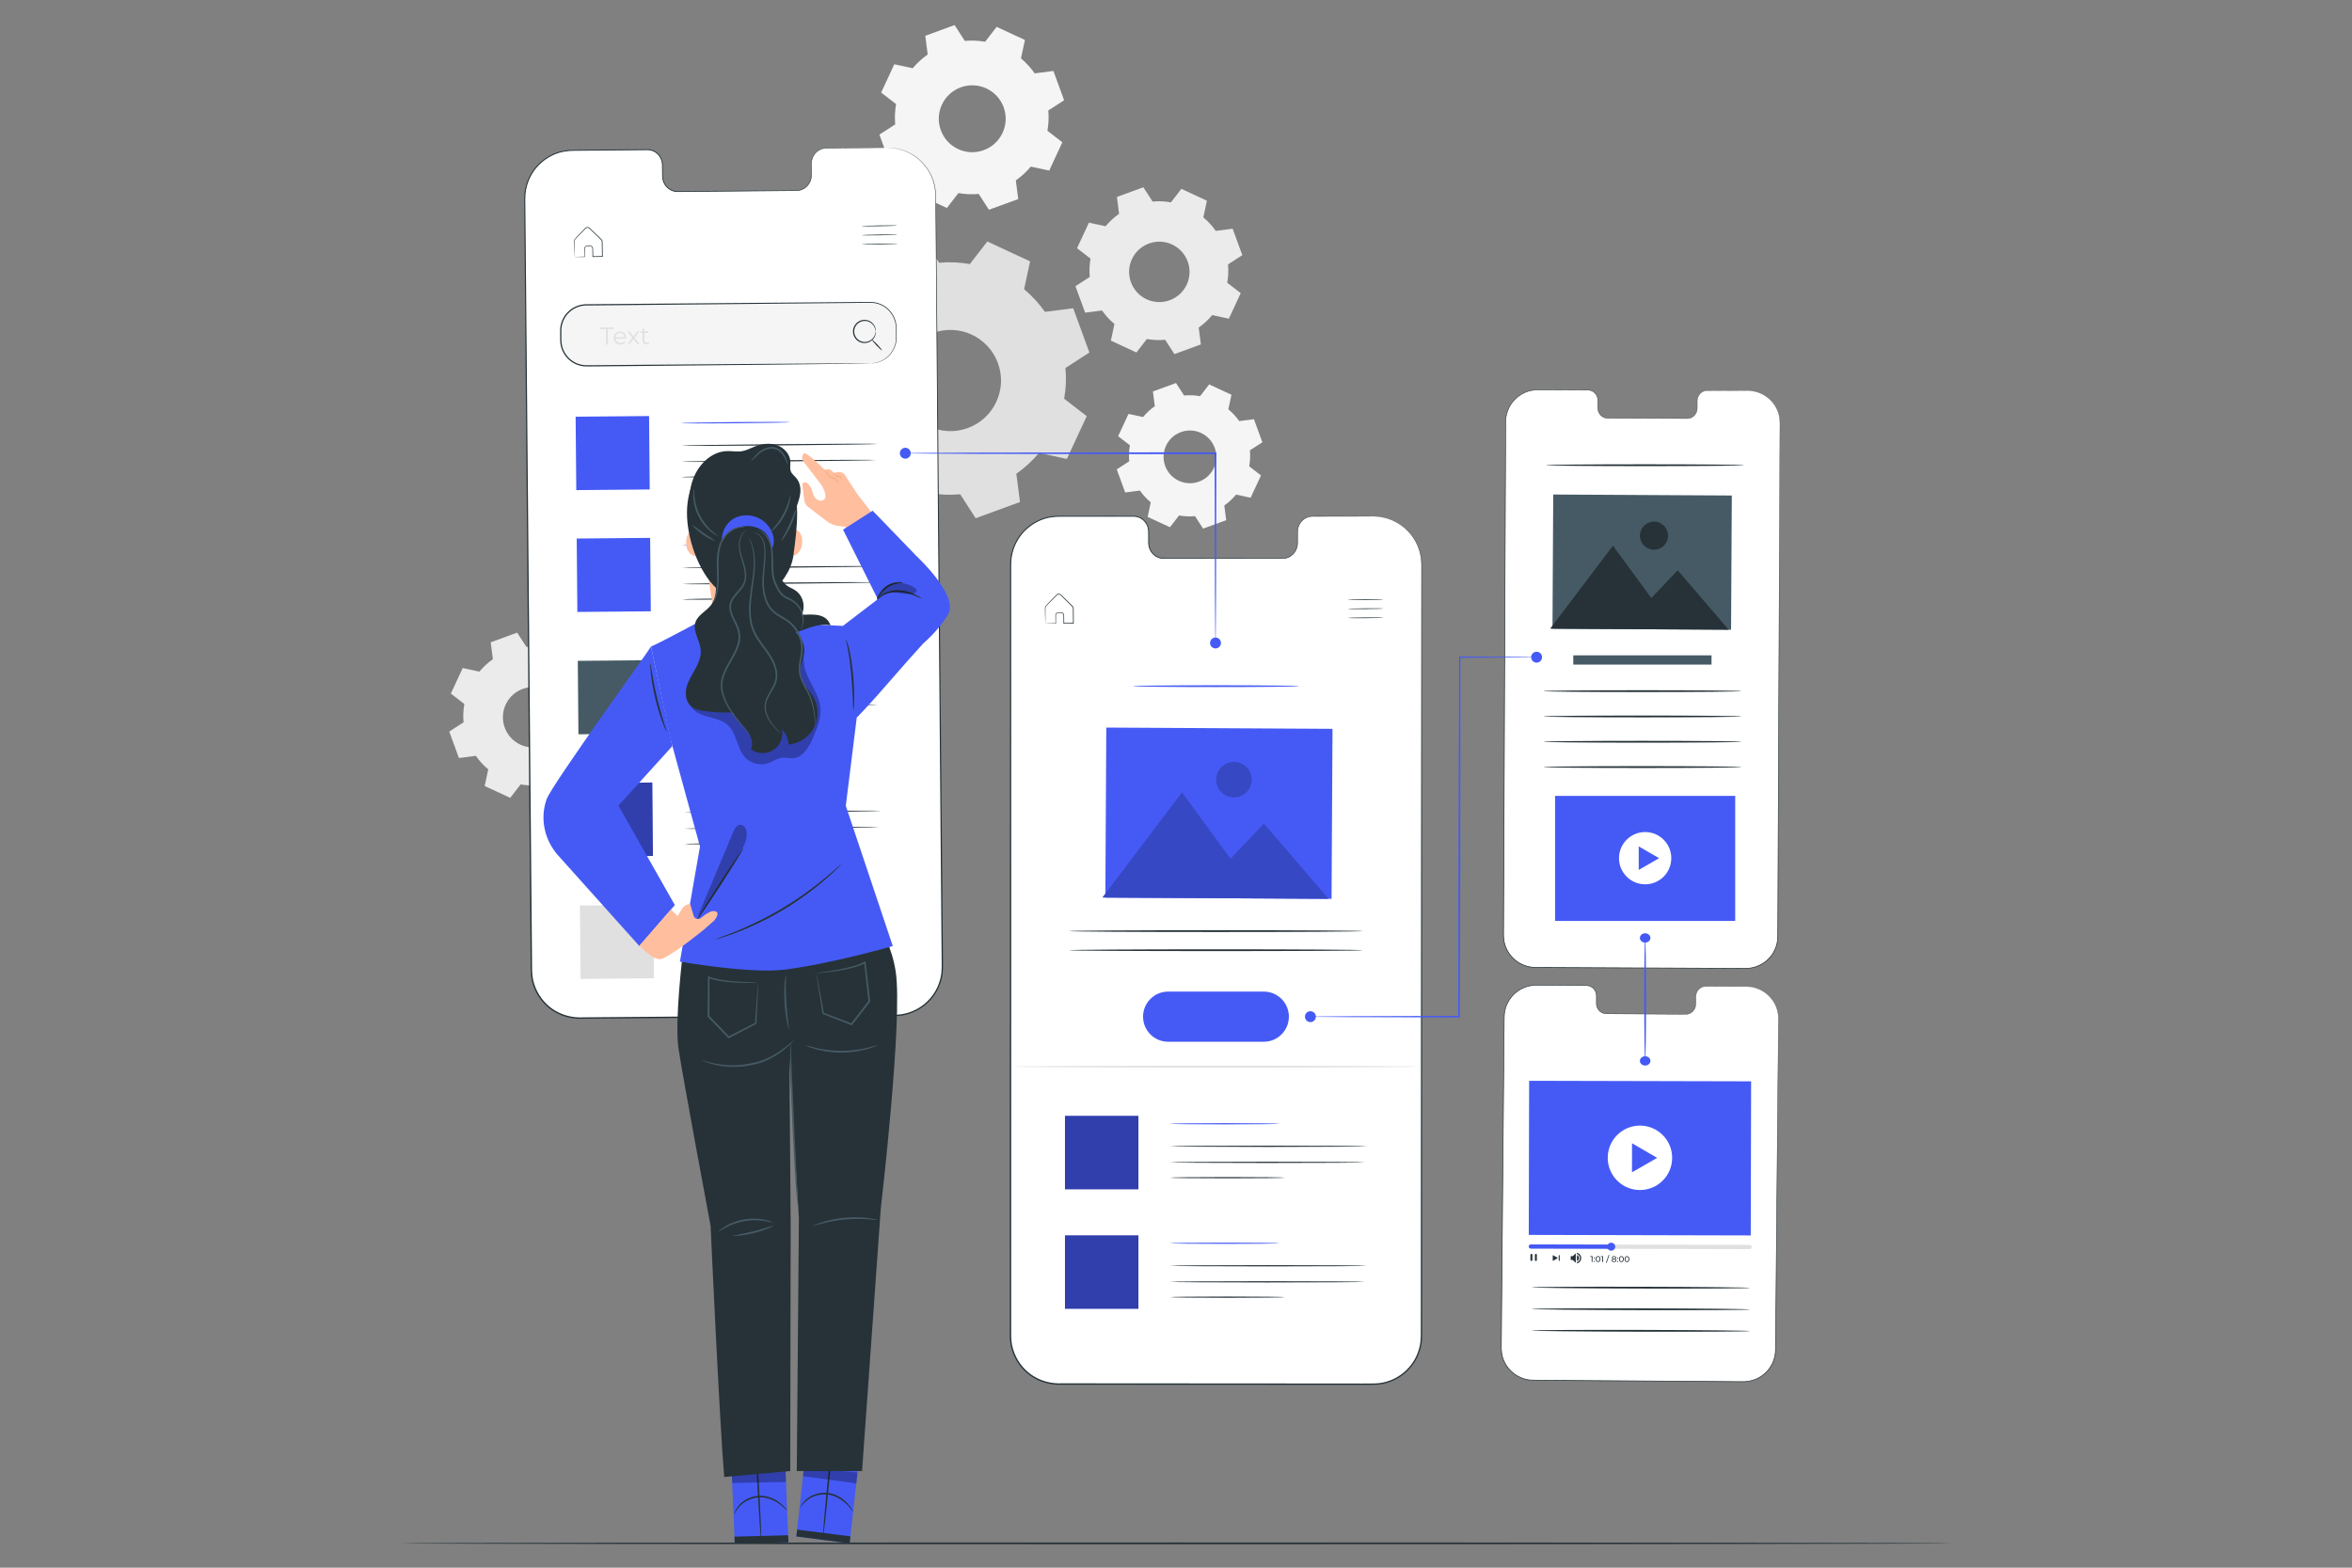 <svg width="750" height="500" viewBox="0 0 750 500" fill="none" xmlns="http://www.w3.org/2000/svg">
<rect x="0" y="0" width="750" height="500" fill="#808080" stroke="none"/>
<path fill-rule="evenodd" clip-rule="evenodd" d="M339.752 117.369C340.053 120.678 339.902 123.971 339.336 127.168L346.534 132.725L340.197 146.37L331.308 144.457C329.231 146.953 326.814 149.194 324.089 151.098L325.25 160.114L311.12 165.281L306.188 157.646C302.878 157.95 299.585 157.798 296.388 157.229L290.83 164.427L277.186 158.091L279.098 149.201C276.602 147.125 274.363 144.706 272.458 141.981L263.442 143.143L258.272 129.013L265.909 124.081C265.605 120.771 265.757 117.479 266.325 114.282L259.126 108.723L265.462 95.078L274.353 96.992C276.429 94.496 278.848 92.258 281.571 90.352L280.412 81.337L294.541 76.169L299.472 83.804C302.78 83.501 306.076 83.653 309.272 84.22L314.829 77.021L328.473 83.357L326.561 92.248C329.056 94.325 331.297 96.742 333.202 99.468L342.217 98.307L347.385 112.436L339.752 117.369ZM318.223 115.823C315.161 107.453 305.893 103.148 297.521 106.21C289.149 109.272 284.847 118.542 287.908 126.912C290.97 135.283 300.238 139.587 308.61 136.525C316.981 133.462 321.285 124.194 318.223 115.823Z" fill="#E0E0E0"/>
<path fill-rule="evenodd" clip-rule="evenodd" d="M334.276 35.232C334.475 37.419 334.376 39.595 334.001 41.708L338.759 45.382L334.57 54.401L328.695 53.137C327.322 54.787 325.724 56.268 323.923 57.527L324.69 63.486L315.351 66.901L312.091 61.855C309.903 62.056 307.727 61.955 305.614 61.58L301.94 66.338L292.922 62.151L294.186 56.274C292.536 54.901 291.057 53.303 289.797 51.501L283.838 52.269L280.421 42.929L285.468 39.669C285.267 37.481 285.368 35.306 285.743 33.192L280.985 29.518L285.173 20.499L291.05 21.764C292.423 20.114 294.021 18.635 295.821 17.374L295.055 11.416L304.394 8L307.653 13.047C309.841 12.846 312.018 12.947 314.131 13.322L317.805 8.564L326.823 12.752L325.559 18.628C327.209 20.001 328.689 21.599 329.949 23.399L335.907 22.633L339.323 31.972L334.276 35.232ZM320.045 34.21C318.021 28.678 311.895 25.832 306.362 27.856C300.828 29.88 297.984 36.006 300.008 41.54C302.031 47.073 308.158 49.918 313.691 47.894C319.225 45.869 322.069 39.744 320.045 34.21Z" fill="#F5F5F5"/>
<path fill-rule="evenodd" clip-rule="evenodd" d="M398.564 143.631C398.721 145.354 398.643 147.071 398.347 148.736L402.098 151.632L398.796 158.743L394.163 157.747C393.081 159.047 391.821 160.215 390.401 161.208L391.005 165.907L383.643 168.599L381.072 164.621C379.348 164.779 377.632 164.7 375.966 164.404L373.07 168.155L365.96 164.853L366.956 160.22C365.656 159.138 364.489 157.878 363.496 156.458L358.799 157.063L356.105 149.699L360.084 147.128C359.926 145.404 360.005 143.688 360.301 142.022L356.549 139.126L359.851 132.015L364.484 133.013C365.566 131.713 366.827 130.546 368.245 129.552L367.642 124.855L375.004 122.161L377.574 126.141C379.298 125.982 381.015 126.061 382.68 126.357L385.576 122.607L392.686 125.908L391.689 130.541C392.99 131.623 394.158 132.883 395.15 134.303L399.847 133.698L402.541 141.06L398.564 143.631ZM387.344 142.825C385.749 138.462 380.919 136.22 376.556 137.816C372.194 139.412 369.951 144.241 371.547 148.603C373.143 152.966 377.973 155.208 382.335 153.612C386.697 152.016 388.94 147.188 387.344 142.825Z" fill="#F5F5F5"/>
<path fill-rule="evenodd" clip-rule="evenodd" d="M391.589 84.326C391.77 86.302 391.68 88.269 391.341 90.177L395.638 93.495L391.854 101.642L386.546 100.5C385.307 101.991 383.863 103.328 382.236 104.465L382.929 109.848L374.493 112.933L371.548 108.374C369.573 108.556 367.606 108.465 365.697 108.126L362.379 112.423L354.232 108.64L355.373 103.332C353.883 102.093 352.547 100.649 351.41 99.022L346.027 99.715L342.94 91.278L347.499 88.333C347.318 86.358 347.409 84.391 347.748 82.483L343.45 79.165L347.233 71.018L352.542 72.161C353.782 70.67 355.226 69.334 356.852 68.196L356.16 62.813L364.596 59.727L367.54 64.286C369.516 64.104 371.483 64.194 373.392 64.534L376.71 60.236L384.857 64.018L383.715 69.326C385.206 70.566 386.543 72.01 387.68 73.637L393.063 72.944L396.149 81.38L391.589 84.326ZM378.734 83.403C376.906 78.405 371.372 75.834 366.373 77.663C361.376 79.491 358.806 85.026 360.634 90.024C362.463 95.022 367.997 97.592 372.995 95.763C377.993 93.934 380.562 88.402 378.734 83.403Z" fill="#EBEBEB"/>
<path fill-rule="evenodd" clip-rule="evenodd" d="M191.907 226.373C192.087 228.349 191.997 230.315 191.658 232.224L195.955 235.542L192.172 243.689L186.864 242.547C185.624 244.037 184.18 245.375 182.553 246.512L183.246 251.895L174.81 254.98L171.866 250.421C169.89 250.603 167.924 250.511 166.014 250.173L162.696 254.47L154.55 250.687L155.692 245.379C154.202 244.14 152.865 242.696 151.728 241.069L146.345 241.762L143.259 233.325L147.818 230.38C147.636 228.405 147.728 226.438 148.066 224.53L143.768 221.212L147.552 213.065L152.86 214.208C154.099 212.717 155.543 211.381 157.169 210.243L156.477 204.86L164.913 201.773L167.858 206.332C169.833 206.151 171.801 206.241 173.709 206.581L177.027 202.283L185.174 206.065L184.033 211.374C185.523 212.614 186.86 214.058 187.998 215.685L193.38 214.992L196.466 223.428L191.907 226.373ZM179.051 225.449C177.223 220.452 171.69 217.881 166.691 219.71C161.693 221.538 159.123 227.073 160.951 232.071C162.781 237.069 168.314 239.638 173.312 237.81C178.31 235.981 180.88 230.448 179.051 225.449Z" fill="#EBEBEB"/>
<path d="M282.907 47.112L263.41 47.272C260.795 47.294 258.693 49.528 258.719 52.26L258.748 55.797C258.773 58.53 256.672 60.764 254.057 60.785L216.052 61.097C213.438 61.119 211.298 58.92 211.275 56.186L211.246 52.65C211.221 49.917 209.083 47.718 206.468 47.739L199.61 47.795L182.545 47.936C174.071 48.006 167.257 54.934 167.331 63.41L169.452 309.492C169.525 317.963 176.45 324.771 184.92 324.702L285.283 323.875C293.758 323.806 300.57 316.876 300.498 308.402L298.376 62.319C298.301 53.851 291.378 47.043 282.907 47.112Z" fill="white"/>
<path d="M282.907 47.112C282.907 47.112 283.083 47.112 283.433 47.123C283.78 47.153 284.307 47.108 284.989 47.23C286.351 47.378 288.423 47.802 290.763 49.167C291.944 49.819 293.147 50.761 294.288 51.972C295.425 53.184 296.484 54.703 297.25 56.527C298.025 58.344 298.455 60.472 298.454 62.746C298.477 65.011 298.5 67.424 298.527 69.979C298.719 90.422 298.997 119.997 299.342 156.54C299.67 193.087 300.061 236.603 300.495 284.922C300.548 290.961 300.603 297.077 300.657 303.262C300.67 304.809 300.685 306.36 300.698 307.915C300.694 309.473 300.608 311.078 300.151 312.6C299.722 314.123 299.107 315.609 298.23 316.942C297.356 318.275 296.289 319.481 295.065 320.516C292.588 322.54 289.475 323.846 286.235 324.034C283.019 324.156 279.824 324.114 276.594 324.162C270.142 324.216 263.627 324.271 257.054 324.326C243.909 324.435 230.531 324.547 216.955 324.659C210.166 324.716 203.329 324.772 196.445 324.829C193.004 324.857 189.55 324.886 186.087 324.915C182.611 325.123 178.996 324.237 176.07 322.243C173.131 320.264 170.949 317.252 169.914 313.896C169.359 312.224 169.243 310.435 169.228 308.711C169.212 306.984 169.198 305.26 169.184 303.538C169.124 296.653 169.066 289.813 169.008 283.022C168.892 269.442 168.778 256.061 168.665 242.912C168.442 216.615 168.228 191.249 168.023 167.086C167.822 142.923 167.631 119.962 167.451 98.472C167.364 87.727 167.278 77.351 167.196 67.377C167.186 66.13 167.175 64.891 167.166 63.655C167.169 63.037 167.207 62.411 167.236 61.793C167.338 61.182 167.38 60.56 167.534 59.962C168.074 57.554 169.166 55.296 170.704 53.432C172.254 51.578 174.204 50.102 176.356 49.129C178.506 48.136 180.876 47.771 183.166 47.779C187.733 47.743 192.193 47.709 196.539 47.676C198.712 47.66 200.857 47.643 202.973 47.628C204.031 47.62 205.082 47.611 206.126 47.604C207.179 47.542 208.28 47.822 209.152 48.421C210.025 49.02 210.7 49.888 211.051 50.869C211.453 51.852 211.369 52.916 211.388 53.897C211.393 54.397 211.396 54.895 211.401 55.391C211.406 55.889 211.393 56.382 211.461 56.853C211.591 57.802 212 58.707 212.629 59.411C213.245 60.125 214.086 60.632 214.986 60.846C215.44 60.955 215.892 60.984 216.37 60.971C216.843 60.967 217.314 60.964 217.783 60.96C219.66 60.945 221.506 60.932 223.321 60.919C230.579 60.865 237.334 60.816 243.552 60.77C246.661 60.748 249.636 60.726 252.471 60.707C253.175 60.688 253.892 60.726 254.561 60.661C255.234 60.579 255.876 60.34 256.433 59.985C257.554 59.275 258.308 58.104 258.556 56.875C258.691 56.26 258.661 55.634 258.659 55.01C258.655 54.39 258.65 53.777 258.646 53.175C258.648 52.576 258.606 51.974 258.711 51.385C258.807 50.8 259 50.24 259.275 49.736C259.82 48.721 260.71 47.951 261.706 47.55C262.71 47.103 263.782 47.227 264.75 47.198C268.682 47.174 272.012 47.153 274.702 47.136C277.389 47.124 279.439 47.114 280.822 47.108C282.201 47.103 282.907 47.112 282.907 47.112C282.907 47.112 282.201 47.133 280.823 47.152C279.439 47.168 277.39 47.192 274.703 47.223C272.012 47.251 268.683 47.285 264.751 47.325C263.774 47.357 262.725 47.241 261.759 47.677C260.795 48.069 259.932 48.819 259.407 49.807C259.142 50.297 258.955 50.84 258.864 51.408C258.764 51.975 258.807 52.569 258.805 53.172C258.811 53.775 258.818 54.387 258.823 55.008C258.826 55.624 258.859 56.269 258.721 56.908C258.467 58.179 257.69 59.392 256.529 60.134C255.951 60.504 255.284 60.754 254.583 60.842C253.874 60.911 253.186 60.873 252.473 60.892C249.638 60.919 246.663 60.946 243.555 60.975C237.337 61.032 230.582 61.094 223.324 61.16C221.51 61.176 219.664 61.193 217.786 61.209C217.317 61.214 216.846 61.218 216.373 61.222C215.906 61.237 215.401 61.209 214.928 61.094C213.974 60.868 213.086 60.334 212.436 59.581C211.772 58.84 211.34 57.888 211.201 56.889C211.128 56.384 211.143 55.885 211.137 55.392C211.132 54.896 211.128 54.399 211.123 53.898C211.101 52.897 211.181 51.887 210.798 50.963C210.465 50.033 209.823 49.213 209 48.649C208.167 48.084 207.161 47.824 206.129 47.883C205.085 47.892 204.035 47.902 202.977 47.911C200.86 47.929 198.716 47.948 196.542 47.968C192.197 48.006 187.737 48.045 183.169 48.086C180.9 48.081 178.597 48.44 176.486 49.415C174.379 50.371 172.469 51.819 170.954 53.636C169.449 55.462 168.383 57.674 167.856 60.031C167.707 60.616 167.667 61.226 167.566 61.824C167.539 62.431 167.502 63.036 167.499 63.652C167.51 64.886 167.522 66.127 167.533 67.373C167.623 77.348 167.717 87.724 167.813 98.468C168.005 119.956 168.209 142.918 168.425 167.081C168.637 191.244 168.86 216.609 169.091 242.906C169.206 256.054 169.322 269.437 169.44 283.017C169.499 289.806 169.558 296.647 169.618 303.532C169.634 305.253 169.648 306.978 169.663 308.705C169.68 310.425 169.79 312.133 170.331 313.767C171.337 317.029 173.459 319.957 176.315 321.881C179.174 323.818 182.64 324.68 186.085 324.478C189.548 324.449 193.002 324.421 196.443 324.393C203.326 324.337 210.164 324.281 216.953 324.225C230.53 324.114 243.908 324.005 257.052 323.898C263.625 323.846 270.14 323.793 276.592 323.74C279.811 323.693 283.042 323.734 286.208 323.616C289.36 323.434 292.389 322.165 294.802 320.196C295.994 319.189 297.033 318.014 297.884 316.717C298.74 315.419 299.338 313.973 299.756 312.493C300.202 311.006 300.285 309.461 300.29 307.918C300.276 306.363 300.263 304.812 300.25 303.266C300.198 297.08 300.147 290.965 300.096 284.925C299.697 236.606 299.337 193.091 299.036 156.544C298.75 120 298.519 90.425 298.358 69.981C298.34 67.426 298.322 65.014 298.306 62.748C298.313 60.488 297.895 58.385 297.132 56.578C296.38 54.767 295.334 53.256 294.21 52.047C293.081 50.841 291.89 49.898 290.72 49.244C288.401 47.873 286.341 47.438 284.985 47.275C284.306 47.145 283.78 47.184 283.434 47.146C283.084 47.126 282.907 47.112 282.907 47.112Z" fill="#263238"/>
<path d="M286.093 71.932C286.094 71.998 283.559 72.095 280.432 72.149C277.304 72.203 274.767 72.192 274.766 72.126C274.765 72.059 277.299 71.963 280.427 71.909C283.555 71.856 286.092 71.866 286.093 71.932Z" fill="#263238"/>
<path d="M286.142 74.829C286.143 74.895 283.609 74.992 280.481 75.046C277.353 75.1 274.817 75.089 274.815 75.023C274.814 74.957 277.348 74.86 280.477 74.806C283.605 74.754 286.141 74.763 286.142 74.829Z" fill="#263238"/>
<path d="M286.192 77.727C286.193 77.793 283.658 77.89 280.531 77.943C277.403 77.997 274.866 77.987 274.865 77.921C274.864 77.855 277.398 77.758 280.526 77.704C283.654 77.65 286.191 77.661 286.192 77.727Z" fill="#263238"/>
<path d="M183.148 81.944C183.152 81.94 183.233 81.934 183.383 81.927C183.569 81.919 183.784 81.91 184.039 81.899C184.657 81.879 185.464 81.853 186.456 81.82L186.39 81.888C186.377 81.353 186.363 80.766 186.346 80.135C186.346 79.809 186.312 79.501 186.341 79.125C186.402 78.749 186.735 78.415 187.146 78.373C187.535 78.362 187.879 78.341 188.301 78.356C188.738 78.406 189.111 78.822 189.103 79.284C189.119 80.101 189.137 80.955 189.154 81.841L189.041 81.732C190.021 81.713 191.041 81.695 192.092 81.674L191.978 81.792C191.956 80.564 191.934 79.293 191.911 77.991C191.905 77.667 191.9 77.343 191.894 77.023C191.89 76.725 191.707 76.527 191.459 76.306C191.003 75.865 190.555 75.431 190.113 75.003C189.672 74.576 189.24 74.156 188.816 73.745C188.603 73.539 188.394 73.335 188.186 73.134C187.97 72.93 187.8 72.717 187.552 72.669C187.311 72.606 187.046 72.66 186.853 72.809C186.67 72.967 186.475 73.189 186.29 73.372C185.919 73.754 185.556 74.126 185.206 74.486C184.524 75.207 183.812 75.867 183.296 76.489C183.08 76.832 183.166 77.249 183.153 77.628C183.156 78.007 183.158 78.365 183.161 78.704C183.163 79.363 183.164 79.94 183.166 80.436C183.164 80.878 183.163 81.245 183.163 81.544C183.158 81.801 183.155 81.939 183.148 81.944C183.142 81.95 183.135 81.824 183.124 81.578C183.113 81.283 183.1 80.924 183.083 80.488C183.068 79.989 183.049 79.407 183.028 78.743C183.018 78.397 183.008 78.032 182.998 77.647C182.994 77.452 182.988 77.252 182.984 77.048C182.981 76.831 183.035 76.606 183.147 76.407C183.704 75.711 184.373 75.093 185.061 74.351C185.408 73.988 185.768 73.614 186.137 73.228C186.331 73.034 186.49 72.842 186.721 72.639C186.963 72.449 187.298 72.38 187.605 72.457C187.93 72.526 188.144 72.79 188.342 72.975C188.549 73.175 188.761 73.377 188.973 73.583C189.399 73.993 189.833 74.411 190.275 74.837C190.717 75.263 191.167 75.697 191.624 76.137C191.731 76.249 191.861 76.345 191.968 76.503C192.068 76.654 192.126 76.834 192.132 77.017C192.137 77.339 192.143 77.663 192.149 77.99C192.171 79.292 192.191 80.563 192.212 81.791L192.214 81.909L192.098 81.911C191.046 81.927 190.027 81.943 189.047 81.957L188.934 81.96L188.933 81.849C188.921 80.963 188.909 80.109 188.897 79.29C188.907 78.922 188.617 78.598 188.274 78.555C187.924 78.54 187.509 78.555 187.168 78.562C186.84 78.592 186.569 78.858 186.516 79.162C186.489 79.468 186.515 79.826 186.511 80.136C186.517 80.769 186.522 81.354 186.528 81.89L186.529 81.959H186.462C185.453 81.961 184.632 81.962 184.003 81.963C183.754 81.961 183.544 81.959 183.362 81.957C183.216 81.952 183.145 81.949 183.148 81.944Z" fill="#263238"/>
<path d="M277.679 115.891L187.109 116.69C182.577 116.729 178.871 113.089 178.831 108.556L178.805 105.507C178.765 100.976 182.406 97.269 186.938 97.23L277.509 96.431C282.04 96.391 285.747 100.032 285.787 104.565L285.813 107.613C285.853 112.145 282.211 115.852 277.679 115.891Z" fill="#F5F5F5"/>
<path d="M277.679 115.892C277.679 115.892 277.887 115.866 278.293 115.835C278.697 115.801 279.297 115.704 280.055 115.477C280.802 115.224 281.709 114.817 282.616 114.101C283.527 113.395 284.424 112.36 285.029 110.986C285.321 110.301 285.568 109.539 285.653 108.712C285.755 107.892 285.71 107.01 285.704 106.09C285.68 105.171 285.732 104.206 285.552 103.24C285.38 102.273 285.023 101.296 284.465 100.397C283.362 98.603 281.409 97.109 279.033 96.693C277.857 96.48 276.597 96.595 275.312 96.585C274.027 96.598 272.708 96.613 271.359 96.627C249.744 96.833 219.902 97.116 186.943 97.43C184.927 97.446 182.952 98.251 181.514 99.623C180.064 100.984 179.169 102.886 179.028 104.841C178.969 105.811 179.027 106.835 179.021 107.824C179.005 108.829 179.067 109.783 179.349 110.715C179.884 112.571 181.109 114.191 182.704 115.219C183.498 115.74 184.387 116.104 185.305 116.302C186.226 116.511 187.161 116.503 188.122 116.489C190.029 116.472 191.919 116.457 193.789 116.441C197.527 116.41 201.188 116.381 204.759 116.351C219.042 116.241 231.905 116.142 242.71 116.06C253.507 115.991 262.244 115.935 268.297 115.897C271.309 115.887 273.651 115.878 275.254 115.873C276.041 115.875 276.644 115.876 277.063 115.876C277.47 115.881 277.679 115.892 277.679 115.892C277.679 115.892 277.47 115.908 277.063 115.918C276.644 115.925 276.041 115.938 275.254 115.954C273.652 115.977 271.311 116.01 268.298 116.053C262.245 116.121 253.508 116.22 242.712 116.342C231.906 116.45 219.044 116.578 204.761 116.72C201.19 116.754 197.529 116.788 193.791 116.823C191.921 116.84 190.033 116.858 188.124 116.876C187.182 116.891 186.184 116.901 185.221 116.682C184.257 116.475 183.324 116.094 182.492 115.549C180.819 114.472 179.532 112.774 178.971 110.827C178.674 109.864 178.609 108.812 178.626 107.829C178.632 106.826 178.573 105.849 178.633 104.814C178.78 102.763 179.721 100.765 181.241 99.337C182.749 97.896 184.826 97.05 186.94 97.034C219.9 96.767 249.742 96.523 271.357 96.347C272.707 96.338 274.025 96.329 275.31 96.319C276.589 96.334 277.85 96.221 279.078 96.445C281.527 96.883 283.53 98.433 284.654 100.282C285.224 101.208 285.586 102.212 285.755 103.206C285.935 104.207 285.875 105.176 285.893 106.09C285.893 107.006 285.933 107.891 285.823 108.735C285.731 109.579 285.474 110.353 285.17 111.05C284.543 112.444 283.619 113.489 282.689 114.195C281.759 114.912 280.837 115.313 280.078 115.555C279.309 115.773 278.702 115.857 278.295 115.878C277.888 115.894 277.679 115.892 277.679 115.892Z" fill="#263238"/>
<path d="M279.241 105.682C279.203 105.685 279.204 105.369 279.049 104.842C278.895 104.325 278.527 103.574 277.74 103.005C276.979 102.435 275.739 102.127 274.55 102.585C273.371 103.006 272.364 104.275 272.39 105.742C272.389 107.21 273.419 108.461 274.605 108.861C275.802 109.299 277.036 108.969 277.787 108.385C278.565 107.802 278.918 107.045 279.063 106.525C279.209 105.996 279.203 105.68 279.241 105.682C279.254 105.682 279.265 105.759 279.272 105.909C279.282 106.059 279.27 106.282 279.214 106.562C279.109 107.116 278.778 107.946 277.96 108.608C277.17 109.27 275.82 109.674 274.483 109.209C273.159 108.785 271.99 107.393 271.992 105.747C271.962 104.102 273.105 102.69 274.421 102.243C275.749 101.754 277.106 102.133 277.907 102.782C278.737 103.43 279.083 104.254 279.197 104.805C279.258 105.084 279.274 105.307 279.266 105.456C279.263 105.604 279.254 105.682 279.241 105.682Z" fill="#263238"/>
<path d="M281.235 111.744C281.155 111.82 280.376 111.121 279.496 110.185C278.616 109.249 277.967 108.429 278.048 108.354C278.128 108.279 278.906 108.977 279.787 109.913C280.667 110.849 281.315 111.669 281.235 111.744Z" fill="#263238"/>
<path d="M193.242 104.957L191.334 104.974L191.33 104.478L195.72 104.439L195.725 104.935L193.816 104.952L193.86 109.886L193.286 109.892L193.242 104.957Z" fill="#E0E0E0"/>
<path d="M199.677 107.965L196.263 107.995C196.332 108.847 196.989 109.408 197.881 109.401C198.377 109.396 198.818 109.214 199.126 108.854L199.439 109.208C199.078 109.646 198.514 109.884 197.871 109.889C196.598 109.9 195.722 109.039 195.711 107.829C195.7 106.619 196.538 105.75 197.686 105.74C198.834 105.73 199.671 106.569 199.682 107.795C199.684 107.841 199.677 107.903 199.677 107.965ZM196.26 107.584L199.154 107.558C199.077 106.76 198.49 106.207 197.691 106.214C196.9 106.221 196.323 106.784 196.26 107.584Z" fill="#E0E0E0"/>
<path d="M203.309 109.804L201.999 108.109L200.71 109.827L200.089 109.832L201.684 107.724L200.131 105.752L200.751 105.746L201.991 107.333L203.202 105.724L203.807 105.719L202.288 107.718L203.936 109.798L203.309 109.804Z" fill="#E0E0E0"/>
<path d="M207 109.521C206.784 109.717 206.459 109.813 206.141 109.816C205.373 109.823 204.942 109.393 204.935 108.639L204.913 106.172L204.184 106.179L204.18 105.714L204.909 105.707L204.901 104.815L205.452 104.811L205.46 105.703L206.702 105.692L206.706 106.157L205.464 106.168L205.486 108.604C205.491 109.085 205.742 109.346 206.199 109.342C206.425 109.34 206.649 109.268 206.803 109.128L207 109.521Z" fill="#E0E0E0"/>
<path d="M206.976 132.695L183.558 132.901L183.764 156.319L207.182 156.113L206.976 132.695Z" fill="#455AF5"/>
<path d="M252.043 134.651C252.044 134.761 244.214 134.92 234.558 135.004C224.897 135.089 217.068 135.069 217.067 134.959C217.066 134.849 224.894 134.691 234.554 134.606C244.211 134.521 252.041 134.541 252.043 134.651Z" fill="#455AF5"/>
<path d="M279.995 141.584C279.996 141.694 265.923 141.907 248.566 142.06C231.203 142.213 217.131 142.248 217.13 142.138C217.129 142.028 231.198 141.815 248.562 141.662C265.92 141.508 279.994 141.474 279.995 141.584Z" fill="#263238"/>
<path d="M279.301 146.715C279.302 146.825 265.394 147.038 248.241 147.188C231.083 147.34 217.177 147.373 217.176 147.263C217.175 147.153 231.08 146.942 248.238 146.79C265.391 146.64 279.3 146.607 279.301 146.715Z" fill="#263238"/>
<path d="M253.899 151.832C253.9 151.942 245.689 152.103 235.561 152.192C225.43 152.281 217.22 152.265 217.219 152.155C217.218 152.045 225.427 151.883 235.558 151.794C245.685 151.704 253.898 151.722 253.899 151.832Z" fill="#263238"/>
<path d="M207.317 171.552L183.9 171.758L184.106 195.175L207.524 194.969L207.317 171.552Z" fill="#455AF5"/>
<path d="M252.387 173.665C252.388 173.775 244.559 173.933 234.902 174.018C225.242 174.103 217.413 174.083 217.412 173.973C217.411 173.863 225.238 173.705 234.899 173.62C244.554 173.535 252.386 173.555 252.387 173.665Z" fill="#455AF5"/>
<path d="M280.339 180.597C280.34 180.707 266.267 180.92 248.91 181.073C231.547 181.226 217.475 181.261 217.474 181.151C217.473 181.041 231.543 180.828 248.905 180.675C266.263 180.522 280.338 180.488 280.339 180.597Z" fill="#263238"/>
<path d="M279.644 185.73C279.645 185.84 265.737 186.052 248.584 186.203C231.426 186.354 217.52 186.387 217.519 186.277C217.518 186.167 231.423 185.956 248.581 185.804C265.735 185.654 279.644 185.62 279.644 185.73Z" fill="#263238"/>
<path d="M254.243 190.844C254.245 190.954 246.033 191.116 235.906 191.205C225.775 191.294 217.565 191.278 217.563 191.168C217.562 191.058 225.772 190.896 235.903 190.807C246.03 190.718 254.242 190.735 254.243 190.844Z" fill="#263238"/>
<path d="M207.661 210.566L184.244 210.772L184.45 234.19L207.867 233.984L207.661 210.566Z" fill="#455A64"/>
<path d="M252.731 212.676C252.732 212.786 244.902 212.945 235.246 213.029C225.586 213.114 217.757 213.094 217.756 212.984C217.755 212.874 225.583 212.716 235.243 212.631C244.899 212.547 252.73 212.567 252.731 212.676Z" fill="#455AF5"/>
<path d="M280.682 219.607C280.683 219.717 266.61 219.93 249.253 220.083C231.89 220.236 217.818 220.271 217.817 220.161C217.816 220.051 231.885 219.838 249.248 219.685C266.607 219.532 280.682 219.497 280.682 219.607Z" fill="#263238"/>
<path d="M279.988 224.742C279.989 224.852 266.081 225.065 248.928 225.215C231.77 225.367 217.864 225.4 217.863 225.29C217.862 225.18 231.767 224.968 248.925 224.817C266.078 224.666 279.987 224.632 279.988 224.742Z" fill="#263238"/>
<path d="M254.586 229.855C254.587 229.965 246.377 230.127 236.249 230.216C226.118 230.305 217.907 230.289 217.906 230.179C217.905 230.069 226.115 229.907 236.246 229.818C246.373 229.729 254.586 229.745 254.586 229.855Z" fill="#263238"/>
<path d="M208.004 249.581L184.586 249.787L184.792 273.205L208.21 272.999L208.004 249.581Z" fill="#455AF5"/>
<path d="M253.075 251.69C253.076 251.8 245.246 251.959 235.59 252.043C225.93 252.128 218.101 252.108 218.1 251.998C218.099 251.888 225.927 251.73 235.587 251.645C245.243 251.561 253.074 251.58 253.075 251.69Z" fill="#455A64"/>
<path d="M281.026 258.621C281.027 258.731 266.954 258.944 249.597 259.097C232.234 259.25 218.162 259.285 218.161 259.175C218.16 259.065 232.23 258.852 249.594 258.699C266.951 258.546 281.025 258.511 281.026 258.621Z" fill="#263238"/>
<path d="M280.332 263.756C280.333 263.866 266.425 264.078 249.273 264.229C232.114 264.381 218.209 264.414 218.208 264.304C218.206 264.194 232.111 263.981 249.269 263.831C266.422 263.68 280.331 263.646 280.332 263.756Z" fill="#263238"/>
<path d="M254.93 268.87C254.932 268.98 246.721 269.142 236.593 269.231C226.462 269.32 218.252 269.303 218.25 269.193C218.249 269.083 226.459 268.922 236.59 268.833C246.717 268.744 254.929 268.76 254.93 268.87Z" fill="#263238"/>
<path d="M208.346 288.597L184.928 288.803L185.134 312.22L208.552 312.014L208.346 288.597Z" fill="#E0E0E0"/>
<path d="M253.418 290.705C253.42 290.815 245.591 290.973 235.934 291.058C226.273 291.143 218.444 291.123 218.443 291.013C218.442 290.903 226.27 290.745 235.93 290.66C245.587 290.575 253.418 290.595 253.418 290.705Z" fill="#E0E0E0"/>
<path d="M281.37 297.635C281.371 297.745 267.298 297.959 249.941 298.112C232.578 298.265 218.506 298.3 218.505 298.19C218.504 298.08 232.574 297.866 249.937 297.713C267.295 297.561 281.369 297.525 281.37 297.635Z" fill="#EBEBEB"/>
<path d="M280.677 302.771C280.678 302.881 266.77 303.093 249.617 303.244C232.459 303.396 218.552 303.429 218.552 303.319C218.551 303.209 232.456 302.996 249.614 302.846C266.767 302.694 280.676 302.661 280.677 302.771Z" fill="#EBEBEB"/>
<path d="M255.275 307.885C255.276 307.995 247.065 308.156 236.937 308.246C226.806 308.335 218.596 308.318 218.595 308.208C218.594 308.098 226.803 307.936 236.934 307.847C247.061 307.758 255.274 307.775 255.275 307.885Z" fill="#EBEBEB"/>
<g opacity="0.3">
<path d="M208.004 249.581L184.586 249.787L184.792 273.205L208.21 272.999L208.004 249.581Z" fill="black"/>
</g>
<path d="M556.965 314.687L543.949 314.595C542.205 314.583 540.779 316.048 540.767 317.868L540.751 320.221C540.74 322.041 539.314 323.507 537.569 323.495L512.199 323.317C510.455 323.305 509.048 321.821 509.06 320L509.076 317.646C509.089 315.827 507.683 314.341 505.937 314.329L501.36 314.296L489.968 314.217C484.31 314.177 479.693 318.72 479.656 324.362L478.709 429.931C478.671 435.57 483.224 440.172 488.878 440.212L555.873 440.68C561.53 440.72 566.147 436.179 566.184 430.536L567.132 324.966C567.171 319.328 562.62 314.726 556.965 314.687Z" fill="white"/>
<path d="M556.965 314.686C557.132 314.695 557.423 314.709 558.053 314.741C558.762 314.844 559.84 315 561.128 315.581C562.392 316.168 563.921 317.138 565.143 318.81C566.403 320.433 567.273 322.799 567.173 325.483C567.086 336.166 566.96 351.602 566.805 370.671C566.723 380.212 566.634 390.661 566.538 401.876C566.49 407.485 566.439 413.285 566.388 419.26C566.362 422.247 566.335 425.278 566.308 428.35C566.274 429.875 566.384 431.454 565.968 432.987C565.579 434.509 564.851 435.962 563.808 437.167C562.766 438.37 561.444 439.343 559.96 439.978C558.475 440.618 556.822 440.826 555.207 440.782C551.978 440.76 548.711 440.738 545.411 440.715C538.808 440.67 532.068 440.624 525.206 440.577C518.344 440.529 511.359 440.481 504.272 440.431C500.728 440.407 497.159 440.382 493.566 440.357C491.766 440.328 489.973 440.368 488.151 440.282C486.323 440.172 484.544 439.494 483.029 438.465C481.526 437.402 480.296 435.962 479.543 434.291C478.728 432.641 478.546 430.756 478.605 428.97C478.638 425.375 478.67 421.805 478.702 418.26C478.766 411.17 478.829 404.185 478.891 397.322C479.016 383.594 479.137 370.353 479.253 357.738C479.311 351.431 479.368 345.281 479.423 339.305C479.451 336.318 479.478 333.373 479.505 330.475C479.518 329.026 479.532 327.588 479.544 326.163C479.564 324.746 479.511 323.301 479.881 321.925C480.563 319.171 482.422 316.811 484.801 315.474C485.987 314.8 487.298 314.373 488.627 314.213C489.965 314.068 491.278 314.156 492.579 314.146C495.182 314.166 497.733 314.185 500.23 314.204C501.478 314.213 502.712 314.222 503.933 314.232C504.544 314.237 505.151 314.242 505.753 314.246C506.363 314.228 506.992 314.375 507.516 314.69C508.587 315.309 509.194 316.542 509.155 317.725C509.151 318.307 509.147 318.886 509.142 319.46C509.127 320.038 509.127 320.599 509.327 321.125C509.681 322.179 510.61 323.002 511.677 323.19C512.749 323.297 513.863 323.234 514.929 323.264C519.225 323.297 523.277 323.329 527.067 323.358C530.855 323.386 534.38 323.414 537.627 323.438C539.272 323.447 540.556 322.017 540.68 320.57C540.722 319.84 540.702 319.11 540.716 318.41C540.699 317.714 540.751 316.99 541.069 316.387C541.65 315.147 542.98 314.454 544.171 314.559C545.352 314.569 546.459 314.579 547.486 314.587C549.536 314.606 551.273 314.622 552.682 314.635C555.361 314.667 556.591 314.682 556.965 314.686C556.591 314.685 555.361 314.684 552.681 314.68C551.272 314.673 549.535 314.664 547.485 314.655C546.458 314.649 545.352 314.644 544.17 314.637C542.996 314.539 541.715 315.217 541.149 316.425C540.84 317.018 540.791 317.706 540.81 318.411C540.798 319.117 540.82 319.832 540.778 320.581C540.655 322.07 539.334 323.551 537.627 323.547C534.38 323.528 530.854 323.507 527.065 323.485C523.276 323.461 519.224 323.436 514.926 323.41C513.847 323.38 512.773 323.448 511.649 323.337C510.527 323.141 509.552 322.278 509.181 321.176C508.971 320.63 508.971 320.025 508.985 319.459C508.988 318.885 508.993 318.306 508.996 317.724C509.031 316.586 508.449 315.417 507.432 314.828C506.929 314.531 506.348 314.392 505.75 314.41C505.147 314.406 504.54 314.403 503.93 314.398C502.709 314.391 501.475 314.382 500.226 314.374C497.73 314.358 495.179 314.341 492.576 314.325C491.277 314.336 489.95 314.251 488.647 314.394C487.341 314.551 486.055 314.972 484.889 315.636C482.552 316.951 480.729 319.27 480.062 321.973C479.7 323.32 479.753 324.739 479.735 326.167C479.722 327.594 479.71 329.031 479.697 330.48C479.672 333.378 479.647 336.322 479.621 339.309C479.57 345.285 479.516 351.436 479.461 357.742C479.35 370.357 479.233 383.598 479.112 397.326C479.05 404.19 478.989 411.176 478.926 418.264C478.894 421.809 478.862 425.38 478.83 428.974C478.773 430.762 478.95 432.576 479.749 434.197C480.485 435.832 481.689 437.24 483.157 438.279C484.641 439.285 486.378 439.95 488.166 440.056C489.957 440.141 491.772 440.102 493.564 440.13C497.158 440.155 500.728 440.181 504.271 440.206C511.358 440.257 518.342 440.306 525.205 440.354C532.067 440.404 538.808 440.451 545.41 440.499C548.71 440.523 551.977 440.546 555.206 440.569C556.814 440.612 558.414 440.409 559.874 439.784C561.326 439.162 562.622 438.21 563.645 437.032C564.666 435.85 565.38 434.428 565.762 432.938C566.171 431.445 566.064 429.886 566.099 428.35C566.128 425.278 566.156 422.247 566.183 419.26C566.239 413.285 566.293 407.485 566.345 401.876C566.45 390.66 566.548 380.212 566.638 370.671C566.824 351.602 566.976 336.167 567.081 325.484C567.186 322.815 566.332 320.472 565.084 318.852C563.876 317.186 562.36 316.215 561.105 315.624C559.826 315.039 558.753 314.874 558.046 314.766C557.421 314.719 557.132 314.699 556.965 314.686Z" fill="#263238"/>
<path d="M558.394 344.88L487.605 344.71L487.487 393.864L558.276 394.034L558.394 344.88Z" fill="#455AF5"/>
<path d="M533.215 369.3C533.202 374.974 528.591 379.563 522.917 379.549C517.242 379.536 512.654 374.925 512.668 369.251C512.681 363.576 517.292 358.988 522.966 359.002C528.639 359.015 533.228 363.626 533.215 369.3Z" fill="white"/>
<path d="M520.413 369.27L520.424 364.642L524.427 366.966L528.429 369.29L524.416 371.594L520.402 373.899L520.413 369.27Z" fill="#455AF5"/>
<path d="M495.132 401.232L495.135 400.44C495.135 400.369 495.212 400.324 495.273 400.361L495.958 400.759L496.644 401.157C496.705 401.192 496.705 401.281 496.644 401.316L495.956 401.711L495.27 402.105C495.208 402.14 495.131 402.096 495.132 402.025V401.232Z" fill="#263238"/>
<path d="M501.562 400.628L500.965 400.627C500.915 400.627 500.873 400.668 500.873 400.719L500.872 401.247L500.871 401.775C500.871 401.826 500.911 401.868 500.962 401.868L501.559 401.869L502.475 402.789L502.479 401.251L502.482 399.712L501.562 400.628Z" fill="#263238"/>
<path d="M497.194 402.19C497.108 402.19 497.037 402.12 497.037 402.032L497.04 400.444C497.04 400.358 497.112 400.287 497.199 400.287C497.286 400.287 497.356 400.359 497.356 400.446L497.353 402.033C497.353 402.12 497.281 402.19 497.194 402.19Z" fill="#263238"/>
<path d="M502.851 400.288L502.85 400.544L502.847 401.955L502.846 402.212C503.233 402.063 503.509 401.69 503.51 401.252C503.511 400.813 503.237 400.439 502.851 400.288Z" fill="#263238"/>
<path d="M502.853 399.555L502.852 399.956C503.415 400.118 503.828 400.637 503.827 401.253C503.826 401.869 503.411 402.386 502.847 402.545L502.846 402.947C503.627 402.778 504.214 402.085 504.216 401.254C504.218 400.422 503.634 399.726 502.853 399.555Z" fill="#263238"/>
<path d="M507.816 400.628L507.812 402.494L507.548 402.492L507.552 400.859L507.131 400.858V400.626L507.816 400.628Z" fill="#263238"/>
<path d="M508.216 401.25C508.216 401.143 508.3 401.069 508.398 401.069C508.493 401.069 508.574 401.144 508.573 401.251C508.573 401.358 508.492 401.434 508.397 401.434C508.298 401.433 508.215 401.356 508.216 401.25ZM508.213 402.325C508.213 402.219 508.296 402.145 508.394 402.145C508.49 402.145 508.57 402.22 508.569 402.327C508.569 402.433 508.489 402.51 508.393 402.51C508.295 402.51 508.213 402.432 508.213 402.325Z" fill="#263238"/>
<path d="M508.825 401.564C508.826 400.957 509.152 400.61 509.589 400.611C510.024 400.612 510.348 400.959 510.346 401.567C510.345 402.174 510.018 402.52 509.584 402.519C509.148 402.517 508.824 402.171 508.825 401.564ZM510.08 401.566C510.081 401.089 509.878 400.849 509.588 400.848C509.295 400.847 509.092 401.086 509.091 401.564C509.09 402.041 509.292 402.281 509.585 402.281C509.876 402.282 510.079 402.043 510.08 401.566Z" fill="#263238"/>
<path d="M511.173 400.636L511.169 402.501L510.905 402.5L510.909 400.867L510.488 400.866L510.489 400.634L511.173 400.636Z" fill="#263238"/>
<path d="M512.975 400.262H513.207L512.321 402.769H512.089L512.975 400.262Z" fill="#263238"/>
<path d="M515.418 401.984C515.416 402.322 515.128 402.531 514.673 402.53C514.22 402.529 513.935 402.318 513.936 401.98C513.936 401.767 514.054 401.61 514.265 401.53C514.094 401.45 514.004 401.312 514.004 401.128C514.005 400.816 514.275 400.622 514.677 400.623C515.082 400.624 515.354 400.819 515.353 401.131C515.353 401.315 515.259 401.453 515.088 401.533C515.301 401.615 515.418 401.77 515.418 401.984ZM515.151 401.975C515.151 401.769 514.971 401.642 514.675 401.64C514.379 401.639 514.203 401.767 514.203 401.973C514.203 402.183 514.378 402.315 514.674 402.315C514.969 402.316 515.15 402.186 515.151 401.975ZM514.268 401.139C514.268 401.323 514.419 401.437 514.675 401.438C514.934 401.439 515.091 401.325 515.092 401.141C515.092 400.955 514.927 400.84 514.677 400.839C514.427 400.839 514.269 400.953 514.268 401.139Z" fill="#263238"/>
<path d="M515.658 401.267C515.658 401.161 515.742 401.087 515.84 401.087C515.935 401.087 516.016 401.162 516.014 401.268C516.014 401.375 515.934 401.452 515.838 401.452C515.739 401.451 515.657 401.374 515.658 401.267ZM515.655 402.344C515.655 402.237 515.738 402.164 515.836 402.164C515.932 402.164 516.012 402.239 516.011 402.345C516.011 402.452 515.931 402.529 515.835 402.529C515.737 402.528 515.655 402.451 515.655 402.344Z" fill="#263238"/>
<path d="M516.267 401.58C516.268 400.973 516.594 400.627 517.031 400.628C517.465 400.629 517.79 400.975 517.788 401.584C517.787 402.191 517.46 402.536 517.026 402.535C516.59 402.535 516.266 402.188 516.267 401.58ZM517.522 401.584C517.523 401.106 517.32 400.867 517.03 400.866C516.737 400.864 516.534 401.104 516.533 401.582C516.532 402.059 516.734 402.299 517.027 402.3C517.318 402.3 517.52 402.06 517.522 401.584Z" fill="#263238"/>
<path d="M518.042 401.585C518.044 400.978 518.369 400.633 518.807 400.633C519.241 400.634 519.566 400.981 519.564 401.589C519.563 402.196 519.236 402.541 518.801 402.54C518.365 402.539 518.041 402.192 518.042 401.585ZM519.297 401.588C519.299 401.11 519.097 400.87 518.806 400.869C518.513 400.868 518.31 401.108 518.309 401.585C518.308 402.063 518.51 402.302 518.803 402.304C519.093 402.304 519.296 402.065 519.297 401.588Z" fill="#263238"/>
<path d="M488.331 402.178C488.157 402.178 488.017 402.036 488.017 401.864L488.022 400.222C488.022 400.048 488.163 399.908 488.336 399.908C488.51 399.908 488.65 400.05 488.65 400.223L488.645 401.865C488.645 402.039 488.504 402.178 488.331 402.178Z" fill="#263238"/>
<path d="M489.756 402.181C489.583 402.181 489.443 402.039 489.443 401.867L489.447 400.225C489.447 400.051 489.589 399.91 489.762 399.911C489.936 399.911 490.075 400.053 490.075 400.226L490.071 401.868C490.071 402.042 489.93 402.181 489.756 402.181Z" fill="#263238"/>
<path d="M557.931 398.4L488.149 398.233C487.778 398.232 487.479 397.93 487.479 397.559C487.48 397.189 487.781 396.89 488.152 396.89L557.934 397.057C558.305 397.058 558.604 397.359 558.604 397.729C558.603 398.101 558.301 398.401 557.931 398.4Z" fill="#E0E0E0"/>
<path d="M513.795 398.294L488.149 398.233C487.778 398.232 487.479 397.93 487.479 397.559C487.48 397.189 487.781 396.89 488.152 396.89L513.798 396.951C514.12 396.952 514.38 397.213 514.38 397.535V397.712C514.379 398.035 514.117 398.295 513.795 398.294Z" fill="#455AF5"/>
<path d="M515.059 397.626C515.058 398.334 514.482 398.907 513.774 398.905C513.067 398.903 512.494 398.328 512.496 397.62C512.497 396.913 513.072 396.34 513.781 396.342C514.488 396.343 515.061 396.918 515.059 397.626Z" fill="#455AF5"/>
<path d="M558.051 410.766C558.051 410.925 542.455 411.015 523.224 410.97C503.985 410.924 488.394 410.759 488.395 410.6C488.395 410.442 503.987 410.351 523.225 410.397C542.456 410.443 558.051 410.608 558.051 410.766Z" fill="#263238"/>
<path d="M558.034 417.653C558.034 417.811 542.439 417.902 523.207 417.856C503.968 417.81 488.377 417.645 488.378 417.487C488.378 417.328 503.97 417.238 523.209 417.283C542.44 417.329 558.034 417.494 558.034 417.653Z" fill="#263238"/>
<path d="M558.017 424.537C558.017 424.695 542.422 424.787 523.191 424.74C503.952 424.694 488.361 424.529 488.362 424.371C488.362 424.212 503.954 424.121 523.192 424.167C542.423 424.213 558.017 424.378 558.017 424.537Z" fill="#263238"/>
<path d="M557.407 124.637L544.391 124.578C542.647 124.57 541.224 126.039 541.218 127.858L541.207 130.212C541.2 132.031 539.778 133.5 538.034 133.491L512.664 133.375C510.919 133.367 509.509 131.886 509.517 130.065L509.528 127.711C509.536 125.892 508.127 124.41 506.381 124.402L501.804 124.38L490.412 124.328C484.754 124.302 480.148 128.856 480.124 134.498L479.43 298.308C479.406 303.947 483.969 308.538 489.623 308.564L556.618 308.873C562.275 308.899 566.882 304.347 566.906 298.703L567.6 134.893C567.624 129.254 563.061 124.663 557.407 124.637Z" fill="white"/>
<path d="M557.407 124.637C557.48 124.641 557.573 124.644 557.757 124.65C557.988 124.674 558.34 124.648 558.792 124.736C559.697 124.846 561.074 125.145 562.62 126.073C564.156 126.971 565.875 128.574 566.886 131.019C567.388 132.234 567.658 133.653 567.638 135.168C567.634 136.677 567.628 138.284 567.623 139.986C567.573 153.615 567.503 173.315 567.415 197.657C567.318 222.009 567.204 250.999 567.077 283.19C567.061 287.214 567.044 291.288 567.028 295.409C566.966 297.453 567.21 299.573 566.578 301.615C566.267 302.62 565.813 303.584 565.225 304.466C564.617 305.334 563.884 306.113 563.052 306.775C561.376 308.08 559.281 308.895 557.129 308.96C554.991 309.002 552.859 308.954 550.708 308.957C546.409 308.937 542.069 308.918 537.689 308.898C528.931 308.859 520.019 308.818 510.973 308.777C506.451 308.756 501.895 308.735 497.309 308.715C495.016 308.704 492.716 308.694 490.409 308.683C488.095 308.79 485.704 308.179 483.771 306.836C481.834 305.501 480.4 303.489 479.736 301.252C479.38 300.137 479.313 298.95 479.318 297.802C479.322 296.651 479.327 295.502 479.332 294.356C479.352 289.768 479.37 285.211 479.39 280.687C479.429 271.64 479.467 262.724 479.505 253.965C479.582 236.445 479.655 219.546 479.726 203.447C479.797 187.349 479.866 172.052 479.93 157.735C479.963 150.577 479.994 143.664 480.025 137.019C480.063 135.369 479.912 133.693 480.344 132.09C480.745 130.502 481.493 129.008 482.563 127.808C483.623 126.602 484.942 125.651 486.389 125.039C487.842 124.432 489.416 124.219 490.939 124.252C493.982 124.268 496.953 124.282 499.849 124.297C501.297 124.305 502.725 124.313 504.135 124.319C504.84 124.323 505.54 124.327 506.235 124.33C506.941 124.307 507.656 124.527 508.221 124.943C508.785 125.36 509.212 125.951 509.422 126.608C509.659 127.27 509.587 127.968 509.595 128.624C509.608 129.285 509.548 129.962 509.629 130.593C509.721 131.229 510.009 131.828 510.432 132.297C510.854 132.769 511.419 133.099 512.025 133.237C512.631 133.359 513.274 133.296 513.896 133.316C515.146 133.323 516.376 133.33 517.585 133.335C522.42 133.36 526.919 133.385 531.063 133.407C533.134 133.418 535.116 133.429 537.005 133.439C537.475 133.432 537.95 133.465 538.398 133.422C538.849 133.369 539.279 133.212 539.653 132.975C540.405 132.505 540.915 131.726 541.086 130.904C541.227 130.079 541.14 129.236 541.172 128.437C541.138 127.643 541.23 126.818 541.634 126.161C542.011 125.496 542.611 124.994 543.28 124.745C543.953 124.467 544.663 124.558 545.309 124.547C547.927 124.564 550.144 124.577 551.939 124.589C555.414 124.62 557.025 124.634 557.407 124.637C557.026 124.637 555.414 124.636 551.941 124.635C550.144 124.63 547.928 124.623 545.31 124.615C544.659 124.628 543.961 124.54 543.309 124.814C542.656 125.059 542.071 125.55 541.704 126.2C541.31 126.849 541.222 127.634 541.257 128.437C541.227 129.241 541.318 130.065 541.175 130.922C541.001 131.766 540.479 132.567 539.704 133.054C539.319 133.297 538.875 133.461 538.411 133.516C537.941 133.561 537.48 133.528 537.006 133.535C535.117 133.528 533.135 133.521 531.064 133.513C526.92 133.497 522.421 133.479 517.586 133.461C516.377 133.456 515.147 133.451 513.897 133.446C513.272 133.424 512.642 133.492 511.996 133.366C511.363 133.221 510.772 132.876 510.331 132.385C509.889 131.898 509.587 131.273 509.492 130.611C509.407 129.94 509.469 129.289 509.453 128.62C509.446 127.953 509.513 127.277 509.286 126.649C509.085 126.019 508.675 125.454 508.136 125.056C507.028 124.19 505.516 124.555 504.135 124.466C502.725 124.46 501.297 124.454 499.849 124.448C496.953 124.436 493.982 124.424 490.939 124.411C489.423 124.38 487.887 124.59 486.454 125.188C485.031 125.792 483.733 126.728 482.692 127.916C481.639 129.097 480.906 130.567 480.512 132.127C480.089 133.694 480.238 135.357 480.202 137.015C480.176 143.661 480.149 150.574 480.121 157.732C480.063 172.049 480.002 187.346 479.937 203.444C479.871 219.543 479.802 236.441 479.729 253.961C479.693 262.722 479.655 271.636 479.618 280.684C479.599 285.208 479.579 289.765 479.561 294.352C479.556 295.499 479.551 296.648 479.546 297.798C479.543 298.944 479.607 300.088 479.954 301.184C480.606 303.37 482.007 305.338 483.901 306.643C485.798 307.957 488.11 308.554 490.409 308.449C492.716 308.46 495.017 308.47 497.309 308.481C501.895 308.502 506.451 308.523 510.973 308.545C520.019 308.587 528.931 308.629 537.689 308.669C542.068 308.69 546.408 308.71 550.708 308.731C552.855 308.73 555.002 308.776 557.118 308.737C559.225 308.673 561.275 307.876 562.916 306.599C563.732 305.952 564.45 305.188 565.045 304.338C565.621 303.475 566.064 302.532 566.37 301.549C566.989 299.566 566.752 297.459 566.812 295.405C566.831 291.284 566.848 287.21 566.866 283.186C567.011 250.996 567.143 222.005 567.253 197.654C567.372 173.313 567.468 153.611 567.534 139.984C567.459 136.604 567.919 133.486 566.823 131.043C565.825 128.611 564.122 127.012 562.597 126.11C561.062 125.181 559.691 124.875 558.79 124.757C558.339 124.666 557.988 124.688 557.757 124.66C557.572 124.649 557.478 124.643 557.407 124.637Z" fill="#263238"/>
<path d="M556.145 148.373C556.145 148.534 541.995 148.663 524.546 148.663C507.088 148.663 492.943 148.533 492.943 148.373C492.943 148.213 507.088 148.084 524.546 148.084C541.996 148.084 556.145 148.214 556.145 148.373Z" fill="#263238"/>
<path d="M553.318 253.843H495.883V293.723H553.318V253.843Z" fill="#455AF5"/>
<path d="M437.989 164.701L418.491 164.69C415.876 164.689 413.756 166.904 413.756 169.636L413.755 173.173C413.755 175.907 411.634 178.122 409.02 178.121L371.013 178.099C368.399 178.098 366.279 175.88 366.279 173.146L366.28 169.609C366.28 166.875 364.161 164.658 361.547 164.656L354.689 164.652L337.623 164.642C329.147 164.637 322.274 171.505 322.272 179.981L322.224 426.072C322.221 434.545 329.086 441.414 337.557 441.418L437.923 441.476C446.398 441.482 453.272 434.613 453.275 426.137L453.323 180.044C453.324 171.575 446.461 164.706 437.989 164.701Z" fill="white"/>
<path d="M437.99 164.701C437.99 164.701 438.166 164.702 438.515 164.717C438.862 164.75 439.391 164.709 440.071 164.838C441.43 164.998 443.5 165.439 445.826 166.825C447.001 167.487 448.196 168.441 449.327 169.662C450.453 170.884 451.499 172.411 452.248 174.243C453.008 176.067 453.419 178.198 453.398 180.471C453.401 182.737 453.403 185.149 453.407 187.704C453.419 208.149 453.436 237.725 453.458 274.269C453.465 310.817 453.472 354.335 453.479 402.655C453.479 408.696 453.479 414.811 453.479 420.997C453.479 422.543 453.479 424.094 453.479 425.649C453.462 427.208 453.362 428.811 452.891 430.329C452.449 431.847 451.821 433.327 450.931 434.653C450.045 435.978 448.968 437.176 447.735 438.199C445.24 440.201 442.114 441.479 438.874 441.638C435.657 441.733 432.463 441.662 429.231 441.682C422.779 441.679 416.264 441.677 409.691 441.673C396.545 441.667 383.167 441.66 369.59 441.654C362.802 441.65 355.964 441.646 349.08 441.643C345.638 441.64 342.184 441.639 338.721 441.637C335.244 441.814 331.635 440.897 328.728 438.877C325.807 436.872 323.651 433.841 322.646 430.477C322.105 428.799 322.005 427.01 322.005 425.286C322.005 423.559 322.006 421.835 322.006 420.113C322.008 413.228 322.009 406.388 322.01 399.597C322.014 386.016 322.018 372.635 322.021 359.486C322.031 333.188 322.04 307.822 322.049 283.658C322.061 259.493 322.072 236.531 322.082 215.042C322.088 204.297 322.095 193.921 322.101 183.946C322.102 182.699 322.102 181.459 322.103 180.224C322.112 179.606 322.156 178.981 322.19 178.363C322.297 177.752 322.345 177.131 322.504 176.534C323.066 174.132 324.177 171.882 325.731 170.032C327.296 168.192 329.261 166.733 331.422 165.779C333.581 164.805 335.954 164.46 338.242 164.489C342.811 164.494 347.27 164.499 351.617 164.504C353.79 164.507 355.935 164.51 358.051 164.512C359.109 164.513 360.16 164.514 361.204 164.516C362.257 164.464 363.357 164.753 364.224 165.36C365.092 165.967 365.758 166.84 366.101 167.825C366.495 168.81 366.401 169.874 366.413 170.855C366.413 171.354 366.412 171.853 366.412 172.349C366.413 172.847 366.395 173.34 366.46 173.812C366.582 174.761 366.983 175.67 367.605 176.38C368.214 177.099 369.051 177.614 369.95 177.836C370.403 177.949 370.855 177.981 371.332 177.972C371.805 177.973 372.276 177.973 372.746 177.975C374.622 177.977 376.469 177.98 378.284 177.982C385.542 177.993 392.297 178.003 398.515 178.012C401.624 178.017 404.598 178.022 407.434 178.026C408.138 178.014 408.855 178.058 409.524 178C410.198 177.923 410.842 177.691 411.401 177.34C412.527 176.639 413.293 175.476 413.551 174.248C413.692 173.634 413.668 173.009 413.671 172.385C413.672 171.765 413.673 171.152 413.675 170.549C413.682 169.951 413.645 169.348 413.755 168.76C413.856 168.176 414.054 167.618 414.333 167.117C414.887 166.107 415.784 165.344 416.783 164.952C417.79 164.514 418.863 164.647 419.829 164.626C423.762 164.637 427.091 164.646 429.781 164.653C432.468 164.664 434.518 164.673 435.901 164.678C437.283 164.686 437.99 164.701 437.99 164.701C437.99 164.701 437.283 164.716 435.904 164.722C434.521 164.727 432.471 164.732 429.784 164.74C427.093 164.744 423.765 164.749 419.832 164.755C418.853 164.778 417.806 164.653 416.837 165.081C415.87 165.465 415 166.207 414.466 167.189C414.197 167.676 414.006 168.219 413.909 168.786C413.804 169.352 413.842 169.945 413.835 170.55C413.835 171.153 413.836 171.765 413.836 172.386C413.834 173.002 413.862 173.647 413.717 174.284C413.452 175.554 412.665 176.76 411.497 177.492C410.916 177.858 410.246 178.102 409.544 178.182C408.834 178.245 408.148 178.2 407.434 178.214C404.597 178.215 401.623 178.217 398.514 178.219C392.296 178.221 385.541 178.222 378.283 178.224C376.468 178.224 374.622 178.225 372.745 178.225C372.275 178.225 371.804 178.225 371.331 178.225C370.863 178.236 370.359 178.203 369.887 178.083C368.936 177.849 368.053 177.307 367.408 176.549C366.751 175.802 366.327 174.845 366.197 173.846C366.128 173.341 366.148 172.841 366.145 172.349C366.145 171.853 366.145 171.356 366.144 170.855C366.132 169.853 366.219 168.843 365.845 167.916C365.52 166.983 364.886 166.159 364.068 165.587C363.239 165.016 362.236 164.745 361.204 164.796C360.16 164.796 359.109 164.796 358.051 164.796C355.935 164.796 353.79 164.796 351.617 164.796C347.27 164.796 342.811 164.796 338.242 164.796C335.973 164.772 333.667 165.109 331.547 166.067C329.432 167.004 327.51 168.435 325.978 170.239C324.458 172.053 323.372 174.256 322.824 176.607C322.669 177.191 322.625 177.8 322.519 178.397C322.487 179.004 322.444 179.609 322.435 180.224C322.435 181.458 322.436 182.699 322.436 183.946C322.438 193.921 322.44 204.297 322.443 215.042C322.445 236.531 322.447 259.493 322.449 283.658C322.448 307.822 322.448 333.189 322.447 359.486C322.446 372.635 322.444 386.017 322.443 399.597C322.442 406.388 322.44 413.228 322.439 420.113C322.439 421.835 322.439 423.559 322.438 425.286C322.439 427.006 322.535 428.716 323.062 430.354C324.04 433.624 326.135 436.572 328.975 438.521C331.816 440.483 335.274 441.375 338.721 441.204C342.184 441.206 345.638 441.208 349.08 441.21C355.963 441.215 362.802 441.219 369.59 441.224C383.167 441.232 396.545 441.241 409.691 441.25C416.264 441.254 422.778 441.259 429.231 441.264C432.452 441.246 435.682 441.316 438.849 441.225C442.002 441.071 445.042 439.828 447.473 437.881C448.674 436.885 449.723 435.719 450.585 434.43C451.452 433.139 452.064 431.699 452.495 430.221C452.953 428.739 453.05 427.195 453.069 425.651C453.07 424.096 453.07 422.545 453.071 420.999C453.073 414.813 453.076 408.698 453.079 402.657C453.106 354.337 453.131 310.819 453.15 274.271C453.187 237.727 453.216 208.151 453.236 187.706C453.241 185.151 453.244 182.739 453.247 180.474C453.275 178.213 452.874 176.107 452.127 174.293C451.391 172.476 450.359 170.955 449.245 169.738C448.127 168.521 446.944 167.568 445.779 166.903C443.473 165.513 441.417 165.058 440.062 164.885C439.384 164.75 438.857 164.784 438.512 164.743C438.167 164.718 437.99 164.701 437.99 164.701Z" fill="#263238"/>
<path d="M441.111 191.192C441.111 191.258 438.576 191.333 435.449 191.358C432.321 191.385 429.784 191.352 429.783 191.286C429.783 191.22 432.317 191.145 435.446 191.119C438.575 191.093 441.111 191.126 441.111 191.192Z" fill="#263238"/>
<path d="M441.135 194.091C441.135 194.157 438.6 194.232 435.473 194.258C432.344 194.283 429.809 194.251 429.808 194.185C429.807 194.119 432.342 194.044 435.471 194.019C438.599 193.992 441.135 194.025 441.135 194.091Z" fill="#263238"/>
<path d="M441.159 196.988C441.159 197.054 438.624 197.129 435.497 197.154C432.368 197.179 429.833 197.147 429.832 197.081C429.83 197.015 432.366 196.941 435.495 196.915C438.622 196.889 441.158 196.922 441.159 196.988Z" fill="#263238"/>
<path d="M333.335 198.849C333.339 198.845 333.419 198.839 333.57 198.834C333.756 198.827 333.971 198.821 334.226 198.812C334.844 198.797 335.652 198.778 336.644 198.755L336.577 198.823C336.568 198.286 336.56 197.701 336.549 197.07C336.552 196.744 336.521 196.436 336.552 196.06C336.617 195.685 336.952 195.353 337.364 195.314C337.754 195.306 338.097 195.289 338.52 195.309C338.955 195.361 339.326 195.782 339.313 196.242C339.321 197.061 339.331 197.914 339.341 198.801L339.229 198.691C340.209 198.681 341.229 198.671 342.28 198.66L342.165 198.778C342.154 197.549 342.143 196.278 342.131 194.976C342.127 194.652 342.125 194.329 342.122 194.009C342.121 193.711 341.939 193.51 341.693 193.287C341.241 192.843 340.796 192.404 340.359 191.973C339.922 191.542 339.493 191.118 339.072 190.703C338.862 190.496 338.654 190.291 338.448 190.088C338.234 189.881 338.065 189.667 337.817 189.617C337.576 189.552 337.311 189.604 337.117 189.751C336.933 189.907 336.736 190.128 336.55 190.31C336.174 190.689 335.808 191.058 335.455 191.414C334.767 192.129 334.05 192.782 333.528 193.4C333.308 193.741 333.391 194.159 333.374 194.539C333.373 194.917 333.373 195.276 333.372 195.613C333.368 196.272 333.364 196.85 333.361 197.346C333.356 197.788 333.352 198.154 333.349 198.453C333.346 198.705 333.34 198.843 333.335 198.849C333.329 198.855 333.323 198.729 333.314 198.482C333.306 198.187 333.295 197.827 333.283 197.392C333.272 196.892 333.259 196.311 333.244 195.646C333.237 195.301 333.23 194.936 333.224 194.55C333.22 194.355 333.217 194.155 333.215 193.95C333.213 193.734 333.269 193.51 333.383 193.311C333.947 192.619 334.622 192.007 335.315 191.271C335.665 190.911 336.028 190.54 336.401 190.158C336.597 189.965 336.758 189.775 336.99 189.574C337.234 189.387 337.569 189.319 337.874 189.4C338.198 189.472 338.41 189.738 338.607 189.924C338.813 190.126 339.021 190.331 339.232 190.537C339.655 190.951 340.085 191.373 340.524 191.803C340.961 192.233 341.408 192.671 341.86 193.115C341.967 193.229 342.096 193.326 342.201 193.485C342.3 193.637 342.356 193.817 342.362 194C342.365 194.322 342.367 194.647 342.37 194.973C342.38 196.275 342.39 197.546 342.399 198.774L342.4 198.892L342.283 198.893C341.232 198.9 340.212 198.906 339.232 198.913L339.121 198.914L339.12 198.803C339.116 197.918 339.111 197.063 339.107 196.245C339.12 195.876 338.833 195.551 338.49 195.504C338.139 195.486 337.724 195.498 337.383 195.501C337.056 195.529 336.782 195.791 336.726 196.094C336.696 196.401 336.719 196.758 336.713 197.068C336.713 197.7 336.713 198.286 336.714 198.823V198.892H336.647C335.638 198.884 334.816 198.879 334.187 198.874C333.939 198.87 333.729 198.867 333.547 198.863C333.403 198.857 333.33 198.854 333.335 198.849Z" fill="#263238"/>
<path d="M363.014 355.896H339.596V379.313H363.014V355.896Z" fill="#455AF5"/>
<path d="M408.063 358.415C408.063 358.525 400.233 358.614 390.575 358.614C380.914 358.614 373.085 358.525 373.085 358.415C373.085 358.305 380.914 358.216 390.575 358.216C400.233 358.216 408.063 358.305 408.063 358.415Z" fill="#455AF5"/>
<path d="M435.954 365.596C435.954 365.706 421.88 365.795 404.523 365.795C387.159 365.795 373.088 365.706 373.088 365.596C373.088 365.486 387.16 365.396 404.523 365.396C421.879 365.396 435.954 365.486 435.954 365.596Z" fill="#263238"/>
<path d="M435.213 370.72C435.213 370.83 421.304 370.919 404.151 370.919C386.992 370.919 373.086 370.83 373.086 370.72C373.086 370.61 386.992 370.521 404.151 370.521C421.304 370.521 435.213 370.61 435.213 370.72Z" fill="#263238"/>
<path d="M409.767 375.61C409.767 375.72 401.556 375.809 391.428 375.809C381.297 375.809 373.086 375.72 373.086 375.61C373.086 375.5 381.297 375.411 391.428 375.411C401.556 375.411 409.767 375.5 409.767 375.61Z" fill="#263238"/>
<g opacity="0.3">
<path d="M363.014 355.896H339.596V379.313H363.014V355.896Z" fill="black"/>
</g>
<path d="M363.014 394.008H339.596V417.425H363.014V394.008Z" fill="#455AF5"/>
<path d="M408.063 396.528C408.063 396.638 400.233 396.727 390.575 396.727C380.914 396.727 373.085 396.638 373.085 396.528C373.085 396.418 380.914 396.329 390.575 396.329C400.233 396.329 408.063 396.418 408.063 396.528Z" fill="#455AF5"/>
<path d="M435.954 403.708C435.954 403.818 421.88 403.907 404.523 403.907C387.159 403.907 373.088 403.818 373.088 403.708C373.088 403.598 387.16 403.509 404.523 403.509C421.879 403.509 435.954 403.598 435.954 403.708Z" fill="#263238"/>
<path d="M435.213 408.833C435.213 408.943 421.304 409.032 404.151 409.032C386.992 409.032 373.086 408.943 373.086 408.833C373.086 408.723 386.992 408.634 404.151 408.634C421.304 408.634 435.213 408.723 435.213 408.833Z" fill="#263238"/>
<path d="M409.767 413.723C409.767 413.833 401.556 413.923 391.428 413.923C381.297 413.923 373.086 413.833 373.086 413.723C373.086 413.614 381.297 413.524 391.428 413.524C401.556 413.524 409.767 413.614 409.767 413.723Z" fill="#263238"/>
<g opacity="0.3">
<path d="M363.014 394.008H339.596V417.425H363.014V394.008Z" fill="black"/>
</g>
<path d="M352.774 232.051L352.471 286.268L424.603 286.672L424.907 232.455L352.774 232.051Z" fill="#455AF5"/>
<path d="M351.527 286.264L376.908 252.704L392.397 273.876L403.045 262.662L423.658 286.665L351.527 286.264Z" fill="#455AF5"/>
<path d="M399.163 248.698C399.145 251.835 396.588 254.363 393.452 254.346C390.315 254.328 387.787 251.772 387.804 248.635C387.822 245.498 390.378 242.97 393.516 242.987C396.652 243.005 399.179 245.561 399.163 248.698Z" fill="#455AF5"/>
<g opacity="0.2">
<path d="M351.527 286.264L376.908 252.704L392.397 273.876L403.045 262.662L423.658 286.665L351.527 286.264Z" fill="black"/>
</g>
<g opacity="0.2">
<path d="M399.163 248.698C399.145 251.835 396.588 254.363 393.452 254.346C390.315 254.328 387.787 251.772 387.804 248.635C387.822 245.498 390.378 242.97 393.516 242.987C396.652 243.005 399.179 245.561 399.163 248.698Z" fill="black"/>
</g>
<path d="M434.529 296.97C434.529 297.128 413.581 297.256 387.746 297.256C361.902 297.256 340.958 297.128 340.958 296.97C340.958 296.811 361.902 296.684 387.746 296.684C413.581 296.683 434.529 296.811 434.529 296.97Z" fill="#263238"/>
<path d="M434.529 303.059C434.529 303.218 413.581 303.345 387.746 303.345C361.902 303.345 340.958 303.218 340.958 303.059C340.958 302.901 361.902 302.773 387.746 302.773C413.581 302.773 434.529 302.902 434.529 303.059Z" fill="#263238"/>
<path d="M402.998 332.253H372.491C368.075 332.253 364.495 328.673 364.495 324.257C364.495 319.841 368.075 316.261 372.491 316.261H402.998C407.414 316.261 410.994 319.841 410.994 324.257C410.994 328.673 407.414 332.253 402.998 332.253Z" fill="#455AF5"/>
<path d="M452.01 340.201C452.01 340.359 423.167 340.487 387.595 340.487C352.012 340.487 323.175 340.358 323.175 340.201C323.175 340.044 352.012 339.915 387.595 339.915C423.167 339.914 452.01 340.043 452.01 340.201Z" fill="#E0E0E0"/>
<path d="M414.29 218.846C414.29 219.004 402.404 219.131 387.745 219.131C373.081 219.131 361.198 219.003 361.198 218.846C361.198 218.687 373.081 218.56 387.745 218.56C402.404 218.56 414.29 218.688 414.29 218.846Z" fill="#455AF5"/>
<path d="M419.603 324.256C419.603 325.217 418.824 325.995 417.864 325.995C416.904 325.995 416.125 325.217 416.125 324.256C416.125 323.296 416.904 322.518 417.864 322.518C418.824 322.518 419.603 323.296 419.603 324.256Z" fill="#455AF5"/>
<path d="M489.988 209.604C489.988 209.613 489.843 209.623 489.563 209.631C489.256 209.638 488.843 209.647 488.312 209.658C487.183 209.67 485.563 209.686 483.481 209.708C479.242 209.729 473.125 209.759 465.492 209.796L465.685 209.604C465.674 226.456 465.658 251.043 465.642 278.378C465.594 295.146 465.55 310.876 465.513 324.257L465.512 324.506L465.263 324.505C451.081 324.462 439.239 324.427 430.912 324.402C426.784 324.372 423.529 324.349 421.275 324.333C420.185 324.316 419.337 324.304 418.734 324.295C418.463 324.288 418.251 324.281 418.083 324.275C417.936 324.269 417.863 324.262 417.863 324.256C417.863 324.249 417.938 324.242 418.083 324.236C418.251 324.23 418.464 324.225 418.734 324.216C419.337 324.207 420.184 324.194 421.275 324.179C423.528 324.162 426.784 324.139 430.912 324.109C439.239 324.084 451.081 324.049 465.263 324.006L465.015 324.255C465.03 310.874 465.049 295.144 465.069 278.376C465.16 251.041 465.242 226.454 465.298 209.602L465.3 209.408L465.492 209.409C473.125 209.447 479.242 209.476 483.481 209.497C485.564 209.519 487.184 209.536 488.312 209.548C488.843 209.559 489.256 209.568 489.563 209.574C489.845 209.585 489.988 209.595 489.988 209.604Z" fill="#455AF5"/>
<path d="M524.6 282.043C529.204 282.043 532.936 278.311 532.936 273.707C532.936 269.103 529.204 265.371 524.6 265.371C519.996 265.371 516.264 269.103 516.264 273.707C516.264 278.311 519.996 282.043 524.6 282.043Z" fill="white"/>
<path d="M522.549 273.707V269.952L525.801 271.83L529.054 273.707L525.801 275.585L522.549 277.462V273.707Z" fill="#455AF5"/>
<path d="M495.292 157.721L495.053 200.521L551.998 200.84L552.238 158.04L495.292 157.721Z" fill="#455A64"/>
<path d="M494.302 200.523L514.34 174.03L526.567 190.744L534.974 181.892L551.246 200.841L494.302 200.523Z" fill="#263238"/>
<path d="M531.908 170.87C531.894 173.346 529.876 175.342 527.4 175.329C524.924 175.314 522.928 173.296 522.941 170.82C522.955 168.344 524.974 166.348 527.449 166.361C529.926 166.375 531.923 168.393 531.908 170.87Z" fill="#263238"/>
<path d="M545.765 209.017H501.683V211.965H545.765V209.017Z" fill="#455A64"/>
<path d="M555.326 220.431C555.326 220.59 541.176 220.72 523.726 220.72C506.269 220.72 492.124 220.59 492.124 220.431C492.124 220.27 506.269 220.141 523.726 220.141C541.176 220.141 555.326 220.27 555.326 220.431Z" fill="#263238"/>
<path d="M555.326 228.504C555.326 228.665 541.176 228.794 523.726 228.794C506.269 228.794 492.124 228.665 492.124 228.504C492.124 228.345 506.269 228.215 523.726 228.215C541.176 228.215 555.326 228.344 555.326 228.504Z" fill="#263238"/>
<path d="M555.326 236.576C555.326 236.736 541.176 236.866 523.726 236.866C506.269 236.866 492.124 236.736 492.124 236.576C492.124 236.416 506.269 236.286 523.726 236.286C541.176 236.287 555.326 236.416 555.326 236.576Z" fill="#263238"/>
<path d="M555.326 244.648C555.326 244.807 541.176 244.938 523.726 244.938C506.269 244.938 492.124 244.808 492.124 244.648C492.124 244.488 506.269 244.357 523.726 244.357C541.176 244.359 555.326 244.488 555.326 244.648Z" fill="#263238"/>
<path d="M491.726 209.605C491.726 210.565 490.948 211.344 489.987 211.344C489.027 211.344 488.249 210.565 488.249 209.605C488.249 208.645 489.027 207.866 489.987 207.866C490.949 207.866 491.726 208.645 491.726 209.605Z" fill="#455AF5"/>
<path d="M526.278 299.148C526.278 299.969 525.527 300.634 524.6 300.634C523.674 300.634 522.921 299.969 522.921 299.148C522.921 298.328 523.673 297.662 524.6 297.662C525.527 297.662 526.278 298.328 526.278 299.148Z" fill="#455AF5"/>
<path d="M526.278 338.365C526.278 339.185 525.527 339.851 524.6 339.851C523.674 339.851 522.921 339.185 522.921 338.365C522.921 337.544 523.673 336.879 524.6 336.879C525.527 336.879 526.278 337.544 526.278 338.365Z" fill="#455AF5"/>
<path d="M524.599 338.364C524.441 338.364 524.313 329.584 524.313 318.756C524.313 307.925 524.442 299.147 524.599 299.147C524.758 299.147 524.885 307.925 524.885 318.756C524.887 329.584 524.758 338.364 524.599 338.364Z" fill="#455AF5"/>
<path d="M387.593 205.07C387.584 205.07 387.576 204.97 387.567 204.773C387.561 204.55 387.553 204.262 387.543 203.898C387.532 203.094 387.517 201.961 387.497 200.509C387.477 197.521 387.45 193.227 387.415 187.863C387.39 177.053 387.355 161.934 387.315 144.554L387.594 144.832C381.517 144.834 375.055 144.837 368.402 144.841C346.399 144.808 326.484 144.778 312.031 144.757C304.843 144.719 299.015 144.688 294.948 144.666C292.958 144.643 291.399 144.625 290.304 144.612C289.797 144.6 289.396 144.591 289.096 144.583C288.824 144.573 288.685 144.564 288.685 144.554C288.685 144.544 288.824 144.534 289.096 144.524C289.396 144.517 289.797 144.507 290.304 144.495C291.399 144.483 292.958 144.465 294.948 144.441C299.015 144.419 304.843 144.389 312.031 144.35C326.484 144.328 346.399 144.3 368.402 144.267C375.055 144.27 381.517 144.272 387.594 144.275H387.872L387.871 144.554C387.83 161.934 387.796 177.053 387.771 187.863C387.735 193.228 387.708 197.521 387.689 200.509C387.67 201.961 387.654 203.094 387.643 203.898C387.633 204.262 387.624 204.55 387.619 204.773C387.609 204.97 387.6 205.07 387.593 205.07Z" fill="#455AF5"/>
<path d="M389.332 205.07C389.332 206.03 388.553 206.809 387.593 206.809C386.633 206.809 385.854 206.03 385.854 205.07C385.854 204.11 386.633 203.331 387.593 203.331C388.553 203.331 389.332 204.11 389.332 205.07Z" fill="#455AF5"/>
<path d="M290.423 144.553C290.423 145.514 289.644 146.292 288.684 146.292C287.724 146.292 286.945 145.514 286.945 144.553C286.945 143.593 287.724 142.814 288.684 142.814C289.644 142.814 290.423 143.593 290.423 144.553Z" fill="#455AF5"/>
<path d="M256.377 147.432L261.865 154.568C261.865 154.568 264.524 158.674 262.449 159.551C260.623 160.323 259.436 158.021 259.436 158.021C259.436 158.021 258.276 152.783 256.004 154.067C255.688 154.246 256.241 157.963 256.544 159.851C256.655 160.54 257.023 161.159 257.579 161.585L263.612 166.209C264.731 167.067 266.062 167.606 267.462 167.767L269.605 168.016L271.368 171.542L281.117 167.572L273.359 157.533L269.193 151.164C268.571 150.613 267.716 150.407 266.911 150.615L265.944 150.866L265.227 150.142C264.802 149.712 264.176 149.548 263.593 149.713L262.997 149.882L261.368 148.262C260.829 147.725 257.113 144.264 256.417 144.572C256.422 144.573 255.024 145.672 256.377 147.432Z" fill="#FFBE9D"/>
<path d="M267.422 154.204C267.39 154.219 267.263 153.853 266.864 153.402C266.466 152.935 265.787 152.486 264.834 152.285C264.085 151.644 263.586 150.992 263.211 150.492C262.854 149.989 262.705 149.635 262.723 149.626C262.748 149.613 262.934 149.942 263.312 150.417C263.685 150.875 264.257 151.556 264.915 152.127C265.114 152.192 265.336 152.241 265.555 152.318C265.768 152.395 265.963 152.492 266.14 152.599C266.493 152.816 266.765 153.079 266.96 153.321C267.156 153.564 267.274 153.788 267.341 153.947C267.41 154.106 267.431 154.201 267.422 154.204Z" fill="#EB996E"/>
<path d="M268.551 152.761C268.532 152.765 268.472 152.574 268.22 152.379C267.983 152.178 267.54 152.03 267.072 152.178L267.02 152.194L266.981 152.154C266.943 152.112 266.902 152.069 266.86 152.025C266.108 151.221 265.527 150.541 265.563 150.508C265.598 150.475 266.237 151.1 266.989 151.904C267.03 151.948 267.07 151.991 267.109 152.033L267.02 152.008C267.546 151.844 268.064 152.041 268.296 152.288C268.552 152.525 268.58 152.762 268.551 152.761Z" fill="#EB996E"/>
<path d="M257.4 458.49L253.951 490.035L270.933 492.237L274.453 460.638L257.4 458.49Z" fill="#455AF5"/>
<path d="M262.47 489.934C262.613 489.948 263.396 483.044 264.221 474.517C265.046 465.986 265.599 459.062 265.456 459.048C265.314 459.035 264.53 465.936 263.705 474.467C262.881 482.995 262.328 489.92 262.47 489.934Z" fill="#263238"/>
<path d="M254.189 487.861L271.181 490.006L270.933 492.238L253.951 490.036L254.189 487.861Z" fill="#263238"/>
<path d="M272.058 482.139C272.085 482.122 271.966 481.855 271.695 481.403C271.423 480.951 270.982 480.324 270.347 479.62C269.712 478.92 268.872 478.144 267.791 477.485C266.722 476.82 265.389 476.29 263.92 476.149C260.974 475.844 258.347 477.026 256.976 478.336C256.269 478.978 255.808 479.604 255.535 480.056C255.266 480.512 255.156 480.783 255.183 480.798C255.271 480.86 255.798 479.787 257.215 478.614C258.591 477.43 261.076 476.379 263.871 476.665C266.658 476.942 268.805 478.591 270.081 479.872C271.386 481.185 271.981 482.191 272.058 482.139Z" fill="#263238"/>
<g opacity="0.3">
<path d="M273.451 469.634L273.064 473.108L256.052 470.825L256.338 468.207L273.451 469.634Z" fill="black"/>
</g>
<path d="M232.951 460.579L234.297 492.284L251.416 491.9L250.134 460.132L232.951 460.579Z" fill="#455AF5"/>
<path d="M242.702 490.899C242.845 490.891 242.58 483.949 242.11 475.394C241.639 466.837 241.142 459.907 240.999 459.915C240.856 459.923 241.121 466.864 241.592 475.422C242.062 483.976 242.559 490.906 242.702 490.899Z" fill="#263238"/>
<path d="M234.204 490.096L251.325 489.655L251.416 491.898L234.297 492.282L234.204 490.096Z" fill="#263238"/>
<path d="M251.006 481.749C251.031 481.728 250.873 481.483 250.536 481.077C250.199 480.671 249.669 480.118 248.936 479.517C248.202 478.921 247.255 478.28 246.087 477.793C244.93 477.297 243.532 476.973 242.058 477.056C239.101 477.198 236.681 478.763 235.524 480.263C234.921 481.005 234.56 481.693 234.359 482.181C234.161 482.673 234.094 482.958 234.123 482.968C234.218 483.015 234.579 481.875 235.802 480.502C236.983 479.125 239.283 477.71 242.089 477.572C244.886 477.425 247.257 478.731 248.712 479.807C250.197 480.906 250.937 481.812 251.006 481.749Z" fill="#263238"/>
<g opacity="0.3">
<path d="M250.499 469.174L250.639 472.667L233.478 472.975L233.366 470.344L250.499 469.174Z" fill="black"/>
</g>
<path d="M252.13 390.856L251.461 304.075H217.736C217.736 304.075 215.074 325.615 216.341 334.299C217.608 342.982 226.591 390.981 226.591 390.981C226.591 390.981 229.501 454.703 230.935 471.073L251.988 469.173L252.13 390.856Z" fill="#263238"/>
<path d="M272.768 285.77C272.768 285.77 283.268 294.726 285.612 309.831C287.955 324.935 280.869 385.381 280.869 385.381L274.894 469.174H254.076L254.748 388.496L251.148 328.401L248.81 309.395L272.768 285.77Z" fill="#263238"/>
<path d="M254.294 384.163C254.274 384.164 254.244 383.985 254.206 383.642C254.167 383.233 254.122 382.738 254.066 382.143C253.966 380.749 253.832 378.885 253.668 376.624C253.363 371.962 252.989 365.519 252.659 358.398C252.328 351.275 252.108 344.822 252.032 340.15C251.994 337.814 251.985 335.922 252.009 334.615C252.026 334.018 252.039 333.521 252.05 333.111C252.065 332.766 252.084 332.586 252.103 332.586C252.122 332.586 252.143 332.766 252.165 333.111C252.184 333.521 252.205 334.017 252.231 334.614C252.283 336.01 252.352 337.876 252.436 340.14C252.643 344.89 252.922 351.294 253.23 358.373C253.557 365.449 253.851 371.853 254.07 376.603C254.158 378.868 254.232 380.735 254.286 382.131C254.299 382.728 254.309 383.226 254.318 383.636C254.322 383.98 254.313 384.162 254.294 384.163Z" fill="#455A64"/>
<path d="M279.749 389.064C279.734 389.153 278.577 388.997 276.703 388.87C274.83 388.742 272.233 388.691 269.385 388.954C266.537 389.223 263.994 389.755 262.178 390.226C260.36 390.697 259.251 391.066 259.22 390.981C259.196 390.918 260.257 390.413 262.067 389.837C263.873 389.26 266.442 388.657 269.332 388.383C272.223 388.116 274.859 388.232 276.741 388.467C278.624 388.699 279.762 388.998 279.749 389.064Z" fill="#455A64"/>
<path d="M246.394 389.873C246.363 389.966 245.386 389.657 243.77 389.414C242.157 389.167 239.885 389.062 237.431 389.471C234.977 389.89 232.866 390.735 231.424 391.498C229.977 392.258 229.155 392.87 229.095 392.793C229.057 392.748 229.796 392.015 231.226 391.145C232.648 390.274 234.807 389.338 237.335 388.907C239.865 388.485 242.211 388.66 243.841 389.016C245.477 389.368 246.416 389.818 246.394 389.873Z" fill="#455A64"/>
<path d="M246.611 390.964C246.672 391.097 243.974 392.386 240.41 393.268C236.847 394.164 233.861 394.291 233.852 394.145C233.835 393.977 236.758 393.596 240.271 392.713C243.786 391.843 246.547 390.807 246.611 390.964Z" fill="#455A64"/>
<path d="M253.199 331.767C253.226 331.794 252.95 332.1 252.425 332.636C252.166 332.909 251.834 333.225 251.432 333.578C251.039 333.942 250.577 334.341 250.044 334.756C248.986 335.597 247.669 336.547 246.079 337.409C244.48 338.257 242.667 339.11 240.52 339.474L240.559 339.466C240.237 339.542 239.892 339.624 239.543 339.706C235.172 340.664 231.061 340.306 228.239 339.66C226.819 339.338 225.702 338.962 224.947 338.666C224.193 338.364 223.793 338.162 223.806 338.129C223.842 338.03 225.501 338.725 228.32 339.263C231.123 339.798 235.147 340.083 239.422 339.145C239.763 339.065 240.101 338.985 240.416 338.911L240.426 338.908L240.456 338.904C242.436 338.574 244.271 337.754 245.834 336.952C247.407 336.133 248.729 335.233 249.805 334.443C251.949 332.848 253.13 331.694 253.199 331.767Z" fill="#455A64"/>
<path d="M260.299 310.37C260.319 310.386 260.391 310.716 260.513 311.323C260.644 311.994 260.814 312.862 261.021 313.932C261.447 316.227 262.032 319.384 262.735 323.177L262.588 322.998C265.288 324.021 268.35 325.181 271.642 326.429L271.323 326.518C272.766 324.646 274.302 322.65 275.887 320.594C276.257 320.115 276.624 319.641 276.987 319.17L276.93 319.378C276.422 314.895 275.945 310.683 275.527 306.989L275.904 307.178C273.732 308.325 271.559 308.768 269.662 309.186C267.754 309.575 266.073 309.819 264.686 309.997C263.298 310.173 262.203 310.278 261.454 310.334C260.694 310.391 260.316 310.393 260.299 310.37C260.281 310.347 260.702 310.279 261.435 310.177C262.25 310.056 263.32 309.897 264.642 309.702C266.019 309.482 267.688 309.199 269.573 308.779C271.441 308.337 273.607 307.848 275.648 306.743L275.981 306.562L276.025 306.932C276.464 310.623 276.963 314.832 277.495 319.313L277.51 319.429L277.438 319.521C277.075 319.992 276.708 320.467 276.339 320.945C274.75 322.997 273.208 324.989 271.761 326.858L271.634 327.021L271.442 326.947C268.161 325.671 265.11 324.484 262.418 323.437L262.292 323.387L262.271 323.257C261.658 319.383 261.148 316.16 260.777 313.816C260.621 312.76 260.495 311.904 260.397 311.241C260.315 310.657 260.279 310.356 260.299 310.37Z" fill="#455A64"/>
<path d="M241.766 313.381C241.784 313.364 241.781 313.668 241.764 314.259C241.74 314.927 241.707 315.793 241.667 316.86C241.555 319.23 241.402 322.489 241.217 326.407L241.211 326.539L241.09 326.602C238.529 327.937 235.626 329.451 232.505 331.079L232.322 331.175L232.178 331.025C230.535 329.326 228.784 327.516 226.979 325.65C226.56 325.215 226.143 324.783 225.731 324.356L225.649 324.271L225.651 324.155C225.688 319.644 225.724 315.405 225.755 311.687L225.758 311.315L226.11 311.458C228.259 312.334 230.467 312.581 232.372 312.817C234.292 313.028 235.982 313.126 237.374 313.194C238.709 313.243 239.792 313.284 240.614 313.314C241.355 313.335 241.78 313.356 241.766 313.381C241.752 313.406 241.376 313.445 240.616 313.47C239.864 313.496 238.764 313.513 237.365 313.49C235.967 313.465 234.269 313.406 232.33 313.228C230.399 313.02 228.191 312.818 225.906 311.918L226.26 311.689C226.249 315.406 226.237 319.646 226.222 324.158L226.142 323.957C226.555 324.385 226.971 324.816 227.392 325.252C229.192 327.123 230.939 328.938 232.578 330.64L232.251 330.586C235.387 328.986 238.302 327.497 240.874 326.184L240.747 326.378C241.03 322.531 241.266 319.329 241.437 317.001C241.527 315.914 241.6 315.033 241.657 314.351C241.712 313.735 241.748 313.397 241.766 313.381Z" fill="#455A64"/>
<path d="M251.565 328.17C251.492 328.185 251.215 327.263 250.912 325.738C250.609 324.214 250.303 322.083 250.162 319.713C250.025 317.342 250.08 315.189 250.203 313.641C250.325 312.091 250.492 311.143 250.566 311.149C250.74 311.164 250.448 314.983 250.734 319.679C250.999 324.377 251.735 328.136 251.565 328.17Z" fill="#455A64"/>
<path d="M279.747 333.383C279.761 333.421 279.464 333.563 278.913 333.792C278.365 334.028 277.548 334.308 276.522 334.602C274.473 335.191 271.541 335.723 268.272 335.726C265.002 335.72 262.071 335.186 260.021 334.594C258.996 334.3 258.179 334.019 257.631 333.782C257.08 333.554 256.785 333.41 256.799 333.373C256.832 333.283 258.07 333.72 260.123 334.201C262.173 334.686 265.059 335.146 268.272 335.153C271.483 335.15 274.371 334.692 276.421 334.209C278.474 333.728 279.714 333.293 279.747 333.383Z" fill="#455A64"/>
<path d="M227.221 195.966C227.221 195.966 212.05 204.261 207.601 206.209L213.665 235.216L223.207 270.003L216.808 306.698C216.808 306.698 239.311 310.67 250.347 309.243C265.446 307.288 284.693 301.735 284.693 301.735L269.708 257L273.541 226.114L267.104 200.078L251.426 198.218L227.221 195.966Z" fill="#455AF5"/>
<g opacity="0.3">
<path d="M220.099 224.972C221.126 227.008 223.46 227.989 225.659 228.592C227.858 229.195 230.219 229.636 231.939 231.133C235.001 233.798 234.918 238.784 237.736 241.705C239.543 243.578 242.464 244.282 244.926 243.438C246.479 242.906 247.859 241.816 249.495 241.659C250.63 241.55 251.768 241.91 252.906 241.828C256.113 241.599 257.986 238.206 259.266 235.256C260.591 232.201 261.945 228.977 261.62 225.662C261.132 220.702 257.006 216.702 256.379 211.759C256.147 209.928 256.412 208.064 256.213 206.231C256.014 204.396 255.196 202.451 253.522 201.675" fill="black"/>
</g>
<path d="M280.574 192.432L268.829 168.928L278.263 162.882C278.263 162.882 290.057 175.049 292.296 177.413C292.296 177.413 305.87 189.932 302.327 195.966C299.31 201.106 294.541 205.071 294.541 205.071L280.574 192.432Z" fill="#455AF5"/>
<path d="M207.601 206.21C207.396 206.827 176.015 250.226 174.337 254.836C174.244 255.092 174.156 255.356 174.071 255.627C172.201 261.632 173.811 268.186 178.01 272.869L203.881 301.736L215.192 288.661L197.199 256.95L214.384 237.968L207.601 206.21Z" fill="#455AF5"/>
<path d="M227.274 290.594C226.225 290.658 224.311 292.109 223.462 292.794C223.182 293.02 222.829 293.132 222.469 293.107C221.873 293.068 221.365 292.661 221.194 292.089L220.072 288.317C218.94 288.412 217.923 289.052 217.348 290.033L216.1 292.164L213.952 290.094L203.883 301.59C203.883 301.59 207.847 305.864 210.363 305.933C212.878 306.001 224.688 296.294 224.688 296.294L227.819 293.534C227.819 293.534 230.344 290.408 227.274 290.594Z" fill="#FFBE9D"/>
<path d="M259.883 199.221L268.784 199.621L281.467 189.921L299.417 199.767C299.417 199.767 291.339 208.409 283.729 217.265C277.576 224.425 273.194 228.899 273.194 228.899L259.883 199.221Z" fill="#455AF5"/>
<path d="M268.239 275.645C268.266 275.674 267.812 276.153 266.965 276.998C266.125 277.849 264.855 279.027 263.241 280.43C260.016 283.241 255.305 286.852 249.696 290.21C244.077 293.558 238.663 295.992 234.659 297.497C232.657 298.253 231.019 298.813 229.871 299.148C228.726 299.494 228.088 299.666 228.076 299.628C228.064 299.59 228.679 299.345 229.8 298.937C230.923 298.537 232.536 297.922 234.511 297.12C238.46 295.524 243.815 293.046 249.401 289.718C254.979 286.38 259.699 282.841 262.978 280.121C264.62 278.763 265.927 277.635 266.812 276.835C267.704 276.042 268.211 275.616 268.239 275.645Z" fill="#263238"/>
<path d="M237.076 270.516C237.209 270.602 234.046 275.729 230.014 281.967C225.98 288.206 222.603 293.193 222.471 293.107C222.338 293.021 225.5 287.895 229.534 281.655C233.565 275.417 236.942 270.43 237.076 270.516Z" fill="#263238"/>
<path d="M272.126 226.513C272.041 226.507 272.065 225.236 271.979 223.183C271.905 221.129 271.733 218.294 271.451 215.171C271.153 212.05 270.791 209.233 270.409 207.22C270.048 205.2 269.621 204.006 269.704 203.972C269.765 203.941 270.338 205.113 270.806 207.137C271.295 209.152 271.723 211.982 272.022 215.12C272.306 218.259 272.414 221.112 272.385 223.178C272.367 225.245 272.199 226.521 272.126 226.513Z" fill="#263238"/>
<path d="M293.738 190.822C293.693 190.899 292.938 190.487 291.667 189.975C290.401 189.47 288.578 188.884 286.511 188.843C284.435 188.777 282.602 189.316 281.451 190.022C280.289 190.715 279.723 191.381 279.65 191.31C279.603 191.28 280.062 190.505 281.233 189.68C282.387 188.842 284.355 188.197 286.522 188.269C288.699 188.314 290.579 188.992 291.831 189.603C293.091 190.225 293.774 190.764 293.738 190.822Z" fill="#263238"/>
<path d="M288.006 185.808C288.035 186.02 285.503 185.744 283.072 187.314C280.663 188.911 279.831 191.308 279.65 191.191C279.588 191.167 279.721 190.57 280.177 189.692C280.632 188.826 281.471 187.68 282.759 186.835C284.051 185.996 285.444 185.696 286.424 185.649C287.414 185.605 288.011 185.743 288.006 185.808Z" fill="#263238"/>
<g opacity="0.3">
<path d="M238.067 265.24C237.898 264.215 237.23 263.107 236.192 263.058C235.005 263 234.26 264.287 233.798 265.384C230.15 274.061 226.503 282.737 222.854 291.414L222.469 293.107C226.886 286.099 231.272 279.378 235.689 272.369C237.057 270.199 238.481 267.769 238.067 265.24Z" fill="black"/>
</g>
<g opacity="0.3">
<path d="M279.651 190.867C281.011 188.874 282.181 186.607 284.542 186.112C286.904 185.618 289.45 186.073 291.496 187.353C291.946 187.635 292.428 188.106 292.264 188.613C292.143 188.989 291.719 189.169 291.335 189.262C289.259 189.771 287.099 189.172 284.981 188.893C282.863 188.613 281.225 189.536 279.808 191.135" fill="black"/>
</g>
<path d="M212.546 233.34C212.478 233.367 211.947 232.227 211.242 230.323C210.536 228.42 209.681 225.743 208.958 222.729C208.239 219.712 207.792 216.937 207.561 214.921C207.329 212.903 207.289 211.647 207.361 211.641C207.446 211.632 207.63 212.871 207.962 214.864C208.294 216.857 208.8 219.601 209.514 222.597C210.231 225.59 211.018 228.266 211.623 230.195C212.229 232.12 212.625 233.309 212.546 233.34Z" fill="#263238"/>
<path d="M228.987 204.75L251.253 205.07L249.169 184.942C249.169 184.942 250.813 185.769 251.14 177.526C251.467 169.284 252.227 155.285 252.227 155.285C242.794 150.923 231.74 152.008 223.335 158.12L222.088 159.027L228.987 204.75Z" fill="#FFBE9D"/>
<path d="M224.395 169.236C224.257 169.171 218.776 167.406 218.802 173.049C218.829 178.69 224.488 177.5 224.496 177.338C224.505 177.176 224.395 169.236 224.395 169.236Z" fill="#FFBE9D"/>
<path d="M250.902 168.786C251.044 168.729 256.105 167.511 255.772 173.142C255.439 178.774 249.853 177.278 249.853 177.115C249.853 176.954 250.902 168.786 250.902 168.786Z" fill="#FFBE9D"/>
<path d="M237.672 145.402C237.672 145.402 229.988 145.124 227.24 146.529C222.675 148.861 219.135 155.364 219.061 163.395C218.989 171.427 222.639 182.331 228.535 187.714C234.433 193.096 239.09 194.09 239.09 194.09C239.09 194.09 251.578 187.275 252.972 177.32C254.365 167.364 255.318 157.764 251.417 152.929C247.517 148.094 240.506 145.529 237.672 145.402Z" fill="#263238"/>
<path d="M220.101 168.581C219.653 163.474 219.222 158.202 220.823 153.332C222.424 148.463 226.611 144.06 231.733 143.87C233.375 143.808 235.032 144.174 236.651 143.894C238.049 143.653 239.317 142.949 240.637 142.429C242.894 141.539 245.457 141.19 247.748 141.985C250.04 142.78 251.957 144.895 252.037 147.32C252.07 148.315 251.811 149.351 252.159 150.283C252.516 151.241 253.428 151.862 254.064 152.664C255.067 153.927 255.355 155.642 255.193 157.247C255.031 158.853 254.461 160.385 253.896 161.896C252.498 165.637 251.099 169.377 249.701 173.117" fill="#263238"/>
<path d="M232.971 171.438C235.887 170.014 239.494 170.104 242.333 171.673C245.173 173.242 247.171 176.248 247.517 179.474C247.876 182.811 247.879 183.346 250.036 185.918C251.367 187.505 252.648 187.41 254.212 188.768C256.237 190.525 256.856 193.707 255.638 196.096C259.675 195.904 263.451 195.643 264.83 199.443C258.8 198.198 252.769 203.828 246.738 202.583C244.831 202.189 242.855 201.765 241.302 200.591C239.521 199.245 238.551 197.11 237.652 195.066C236.034 191.39 234.418 187.713 232.8 184.036C231.711 181.56 230.601 178.986 230.651 176.283C230.7 173.579 232.256 170.702 234.874 170.023" fill="#263238"/>
<path d="M230.537 175.129C229.431 171.656 230.662 167.7 233.461 165.731C236.261 163.763 240.423 163.927 243.348 166.121C245.516 167.747 246.971 170.488 246.728 173.109C246.485 175.73 244.358 178.013 241.761 178.066" fill="#455AF5"/>
<path d="M243.759 169.659C240.208 166.752 234.912 167.366 232.035 170.244C229.158 173.122 228.87 179.058 229.742 183.035C230.68 187.313 233.292 191.455 232.427 195.749C231.899 198.366 230.105 201.02 231.144 203.479C231.984 205.468 234.343 206.341 235.618 208.081C237.495 210.64 236.565 214.241 235.306 217.154C234.047 220.068 232.495 223.216 233.372 226.266C234.054 228.634 236.051 230.338 237.64 232.221C239.229 234.104 240.505 236.745 239.441 238.967C241.472 240.486 244.452 240.597 246.59 239.233C248.729 237.869 249.884 235.12 249.364 232.638C250.623 233.921 251.391 235.674 251.478 237.469C254.927 237.165 258.147 234.96 259.679 231.854C261.21 228.748 260.999 224.851 259.141 221.93C257.782 219.794 255.58 218.064 255.117 215.576C254.566 212.611 256.714 209.707 256.437 206.704C256.188 204.009 254.061 201.889 251.887 200.277C249.712 198.666 247.278 197.225 245.869 194.914C243.591 191.177 244.647 186.407 245.529 182.119C246.413 177.831 246.833 172.774 243.759 169.659Z" fill="#263238"/>
<path d="M230.753 172.281C227.706 174.338 227.51 178.705 227.926 182.357C228.342 186.009 228.938 190.107 226.692 193.017C225.178 194.98 222.531 196.115 221.757 198.468C220.814 201.337 223.171 204.215 223.442 207.222C223.638 209.396 222.724 211.51 221.675 213.422C220.627 215.336 219.406 217.203 218.897 219.324C218.388 221.446 218.755 223.953 220.446 225.332C221.51 226.201 222.92 226.497 224.279 226.706C229.135 227.454 234.108 227.437 238.96 226.657C240.41 220.688 241.868 214.649 241.864 208.506C241.855 196.303 236.093 184.673 235.94 172.47" fill="#263238"/>
<path d="M239.303 234.858C239.288 234.87 239.116 234.678 238.804 234.305C238.455 233.886 238.004 233.343 237.444 232.669C236.282 231.234 234.495 229.232 232.653 226.459C231.745 225.07 230.852 223.447 230.293 221.546C229.709 219.672 229.636 217.404 230.418 215.304C231.147 213.19 232.387 211.222 233.523 209.152C234.622 207.1 235.741 204.798 235.458 202.353C235.236 199.907 233.597 197.893 232.866 195.562C232.686 194.975 232.564 194.368 232.538 193.752C232.537 193.136 232.624 192.52 232.829 191.949C233.246 190.802 234.022 189.913 234.74 189.093C235.466 188.273 236.194 187.504 236.697 186.64C237.218 185.79 237.448 184.831 237.49 183.89C237.561 181.992 236.999 180.251 236.522 178.679C236.032 177.103 235.63 175.627 235.586 174.286C235.527 172.942 235.845 171.793 236.272 170.957C236.7 170.112 237.253 169.593 237.655 169.313C238.066 169.037 238.322 168.974 238.322 168.974C238.389 169.031 237.268 169.383 236.472 171.055C236.093 171.872 235.82 172.984 235.906 174.27C235.977 175.562 236.394 176.992 236.908 178.558C237.407 180.121 238.016 181.895 237.964 183.91C237.933 184.905 237.689 185.968 237.131 186.894C236.596 187.83 235.849 188.625 235.135 189.444C234.427 190.26 233.706 191.112 233.343 192.136C233.164 192.644 233.09 193.189 233.091 193.739C233.118 194.291 233.23 194.845 233.399 195.395C234.077 197.594 235.761 199.626 236.027 202.296C236.165 203.597 235.965 204.907 235.548 206.089C235.135 207.275 234.587 208.375 234.015 209.425C232.859 211.513 231.628 213.453 230.917 215.48C230.158 217.494 230.208 219.588 230.749 221.42C231.268 223.259 232.118 224.861 232.993 226.244C234.767 229.011 236.508 231.056 237.617 232.534C238.18 233.267 238.614 233.84 238.893 234.239C239.178 234.631 239.319 234.846 239.303 234.858Z" fill="#455A64"/>
<path d="M227.317 192.432C227.217 192.388 228.139 190.954 228.493 188.314C228.679 187.003 228.728 185.42 228.676 183.658C228.63 181.897 228.497 179.943 228.613 177.877C228.735 175.817 229.148 173.827 230.029 172.216C230.914 170.616 232.166 169.466 233.375 168.812C234.589 168.151 235.735 167.982 236.496 168.036C236.879 168.068 237.17 168.112 237.362 168.178C237.554 168.231 237.652 168.268 237.648 168.288C237.636 168.346 237.229 168.24 236.494 168.259C235.764 168.274 234.698 168.498 233.576 169.164C232.459 169.825 231.301 170.948 230.494 172.467C229.691 173.99 229.303 175.904 229.185 177.913C229.071 179.931 229.186 181.872 229.204 183.65C229.227 185.428 229.136 187.044 228.894 188.379C228.652 189.715 228.277 190.759 227.939 191.437C227.605 192.118 227.341 192.448 227.317 192.432Z" fill="#455A64"/>
<path d="M259.68 231.855C259.653 231.849 259.711 231.61 259.755 231.153C259.807 230.697 259.805 230.015 259.738 229.143C259.572 227.413 259.172 224.859 258.001 221.971C257.371 220.569 256.382 219.114 255.641 217.392C255.265 216.533 254.941 215.6 254.786 214.595C254.615 213.588 254.677 212.527 254.835 211.488C254.989 210.444 255.229 209.403 255.365 208.34C255.512 207.279 255.487 206.191 255.297 205.102C254.912 202.93 253.818 200.791 252.117 199.182C250.439 197.549 248.101 196.802 246.377 195.179C244.647 193.56 243.78 191.36 243.39 189.297C242.982 187.212 243.054 185.187 243.196 183.337C243.343 181.482 243.563 179.772 243.667 178.208C243.764 176.648 243.791 175.221 243.614 174.004C243.439 172.785 243.003 171.791 242.443 171.137C241.294 169.793 240.143 169.838 240.191 169.773C240.191 169.773 240.443 169.74 240.899 169.866C241.347 170 242.007 170.315 242.612 170.991C243.228 171.654 243.72 172.697 243.929 173.952C244.143 175.21 244.143 176.652 244.07 178.233C243.992 179.814 243.795 181.532 243.67 183.372C243.55 185.209 243.5 187.185 243.91 189.197C244.3 191.19 245.144 193.269 246.761 194.769C248.355 196.284 250.701 197.032 252.511 198.767C254.308 200.468 255.451 202.718 255.85 205.006C256.048 206.149 256.067 207.312 255.907 208.412C255.76 209.512 255.512 210.553 255.356 211.569C255.197 212.584 255.132 213.575 255.285 214.521C255.422 215.469 255.721 216.367 256.078 217.206C256.783 218.901 257.734 220.333 258.374 221.814C259.525 224.795 259.859 227.364 259.96 229.131C259.994 230.017 259.959 230.709 259.869 231.17C259.841 231.402 259.775 231.573 259.746 231.688C259.712 231.8 259.69 231.857 259.68 231.855Z" fill="#455A64"/>
<path d="M255.313 200.762C255.266 200.735 255.588 200.305 255.791 199.395C255.989 198.501 256.078 197.102 255.564 195.534C255.026 194.008 253.726 192.346 251.777 191.384C250.808 190.951 249.6 190.419 248.782 189.421C247.944 188.421 247.482 187.253 246.899 186.073C245.871 183.577 246.01 181.003 246.003 178.794C246.029 176.572 245.898 174.563 245.304 173.012C244.732 171.454 243.821 170.403 243.089 169.846C242.354 169.275 241.837 169.128 241.859 169.075C241.866 169.056 241.993 169.086 242.235 169.161C242.47 169.251 242.82 169.392 243.22 169.665C244.025 170.19 245.033 171.253 245.681 172.866C246.354 174.477 246.527 176.559 246.53 178.793C246.56 181.014 246.461 183.521 247.424 185.85C247.979 186.975 248.47 188.184 249.206 189.056C249.581 189.494 250.021 189.858 250.501 190.15C250.976 190.448 251.495 190.642 252.015 190.913C254.081 191.974 255.417 193.746 255.947 195.408C256.44 197.088 256.277 198.533 256.005 199.45C255.873 199.915 255.685 200.247 255.558 200.463C255.414 200.673 255.329 200.773 255.313 200.762Z" fill="#455A64"/>
<path d="M228.991 170.984C228.966 171.035 228.021 170.641 226.728 169.626C225.437 168.621 223.863 166.917 222.716 164.673C221.578 162.425 221.126 160.148 221.074 158.512C221.015 156.87 221.252 155.875 221.308 155.885C221.408 155.894 221.318 156.895 221.479 158.484C221.633 160.07 222.129 162.243 223.227 164.413C224.335 166.578 225.8 168.259 226.991 169.317C228.179 170.381 229.041 170.897 228.991 170.984Z" fill="#455A64"/>
<path d="M227.96 172.492C227.895 172.629 226.074 171.869 224.089 170.484C222.097 169.106 220.749 167.665 220.855 167.556C220.967 167.435 222.462 168.663 224.415 170.013C226.362 171.372 228.035 172.345 227.96 172.492Z" fill="#455A64"/>
<path d="M252.05 158.047C252.186 158.04 251.94 161.204 250.072 164.555C248.234 167.924 245.689 169.82 245.623 169.701C245.495 169.571 247.796 167.54 249.571 164.279C251.381 161.038 251.872 158.008 252.05 158.047Z" fill="#455A64"/>
<path d="M253.841 162.425C253.985 162.46 253.466 164.924 252.157 167.725C250.86 170.532 249.309 172.516 249.19 172.428C249.05 172.333 250.365 170.238 251.638 167.483C252.924 164.735 253.68 162.379 253.841 162.425Z" fill="#455A64"/>
<path d="M251.251 148.166C251.162 148.201 250.849 147.342 250.191 146.074C249.851 145.45 249.393 144.729 248.702 144.127C248.023 143.514 247.082 143.098 246.032 143.119C243.887 143.152 242.253 144.514 241.242 145.48C240.212 146.483 239.603 147.157 239.535 147.098C239.484 147.052 239.973 146.296 240.953 145.196C241.451 144.656 242.088 144.029 242.934 143.499C243.779 142.974 244.845 142.556 246.029 142.546C247.216 142.515 248.334 143.032 249.056 143.734C249.801 144.425 250.249 145.222 250.555 145.893C251.141 147.256 251.31 148.144 251.251 148.166Z" fill="#455A64"/>
<path d="M249.035 234.118C249.021 234.133 248.84 233.977 248.509 233.669C248.182 233.356 247.701 232.894 247.123 232.254C246.547 231.615 245.862 230.805 245.203 229.762C244.565 228.718 243.93 227.399 243.821 225.809C243.781 225.02 243.874 224.179 244.144 223.357C244.416 222.539 244.829 221.747 245.282 220.963C246.175 219.406 247.278 217.766 247.333 215.782C247.428 213.817 246.698 211.776 245.61 209.908C244.515 208.028 243.024 206.287 241.708 204.324C240.369 202.379 239.42 200.167 239.093 197.944C238.733 195.726 238.795 193.557 238.987 191.529C239.394 187.467 240.192 183.898 240.315 180.844C240.511 177.797 240.135 175.33 239.621 173.708C239.103 172.085 238.589 171.272 238.645 171.244C238.663 171.234 238.791 171.434 239.019 171.826C239.245 172.219 239.54 172.825 239.832 173.639C240.421 175.264 240.866 177.777 240.72 180.864C240.646 183.958 239.884 187.564 239.512 191.577C239.336 193.582 239.29 195.708 239.646 197.853C239.974 200.009 240.873 202.096 242.185 204.007C243.474 205.933 244.97 207.683 246.095 209.627C247.208 211.555 247.975 213.695 247.86 215.81C247.778 217.965 246.581 219.685 245.692 221.201C245.236 221.972 244.831 222.729 244.563 223.498C244.3 224.267 244.202 225.044 244.226 225.787C244.303 227.279 244.879 228.562 245.478 229.596C246.094 230.631 246.746 231.451 247.291 232.108C247.838 232.764 248.293 233.25 248.593 233.589C248.895 233.922 249.049 234.105 249.035 234.118Z" fill="#455A64"/>
<path d="M622.646 492.236C622.646 492.395 511.798 492.522 375.094 492.522C238.342 492.522 127.519 492.393 127.519 492.236C127.519 492.078 238.342 491.95 375.094 491.95C511.798 491.95 622.646 492.079 622.646 492.236Z" fill="#263238"/>
</svg>
